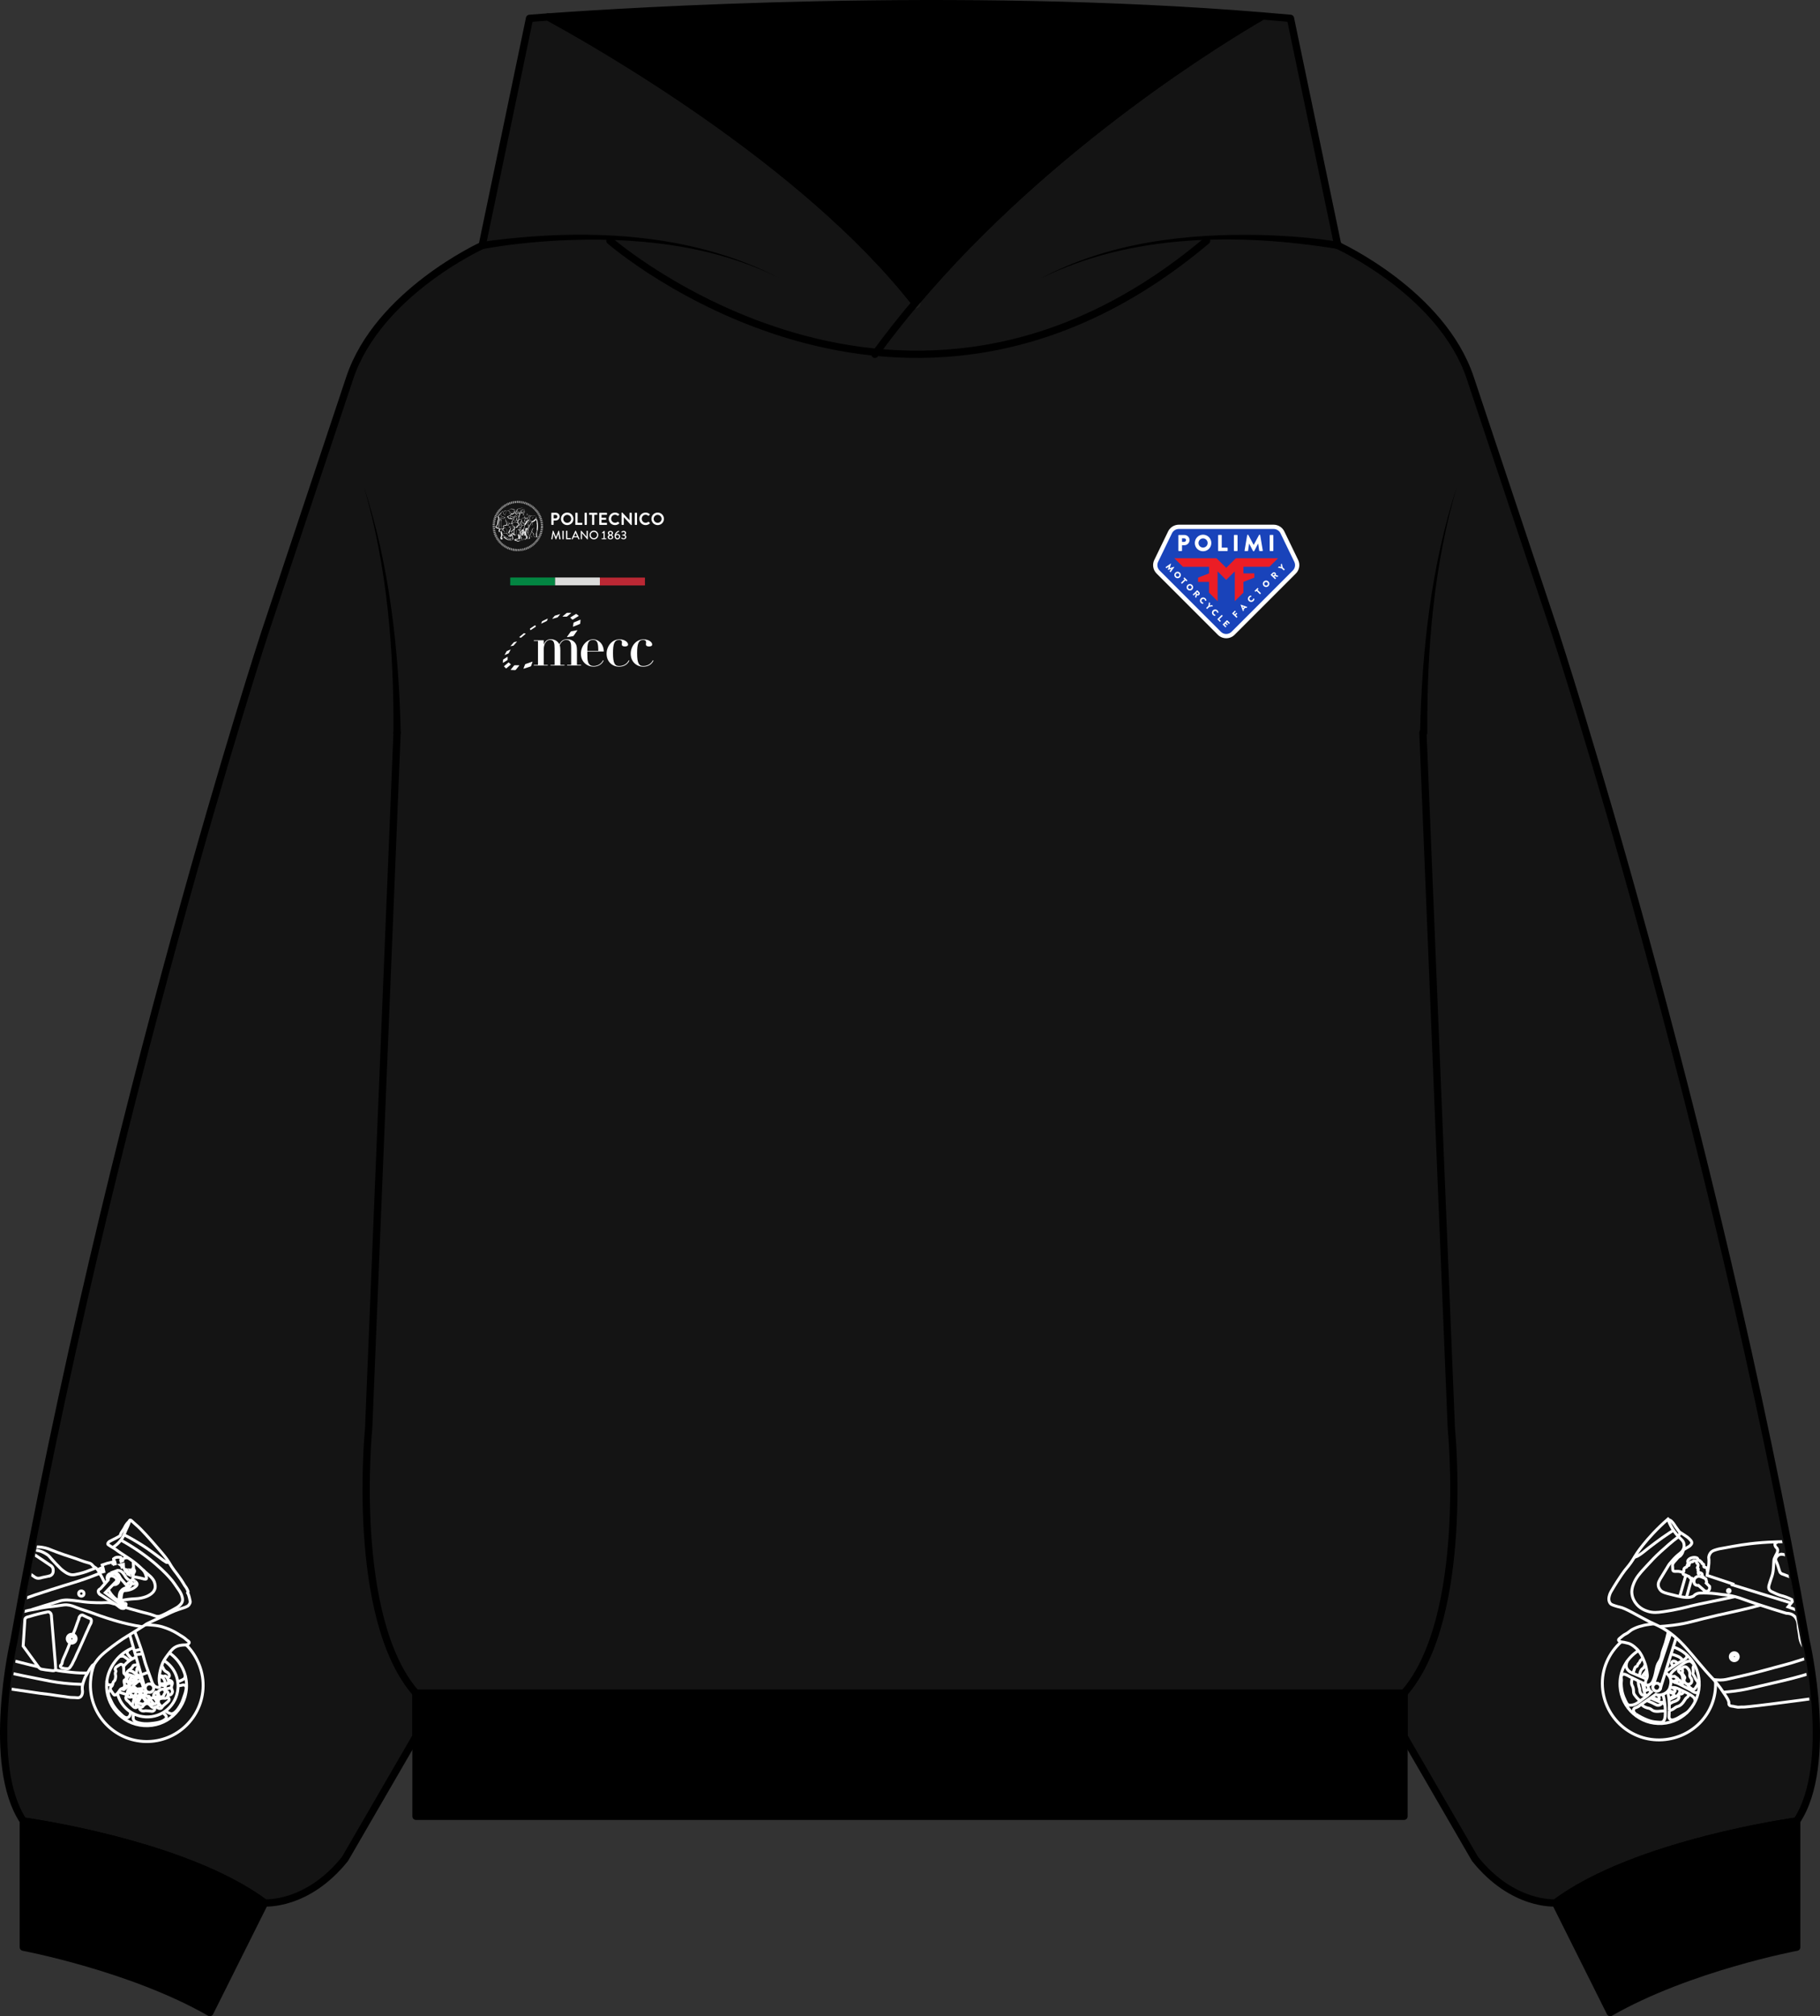 <?xml version="1.0" encoding="UTF-8"?>
<svg id="Layer_2" data-name="Layer 2" xmlns="http://www.w3.org/2000/svg" xmlns:xlink="http://www.w3.org/1999/xlink" viewBox="0 0 454.92 503.92">
  <rect x="0" y="0" width="454.92" height="503.92" fill="#333333" stroke="none"/>
  <defs>
    <style>
      .cls-1 {
        stroke: #fff;
        stroke-miterlimit: 10;
        stroke-width: .73px;
      }

      .cls-1, .cls-2, .cls-3, .cls-4 {
        fill: none;
      }

      .cls-5 {
        fill: #f1f1f0;
      }

      .cls-5, .cls-6, .cls-3, .cls-7, .cls-8, .cls-9, .cls-10, .cls-11, .cls-12 {
        stroke-width: 0px;
      }

      .cls-13 {
        opacity: .9;
      }

      .cls-2 {
        stroke: #1d1d1b;
        stroke-width: 2.37px;
      }

      .cls-2, .cls-14, .cls-4, .cls-15 {
        stroke-linecap: round;
        stroke-linejoin: round;
      }

      .cls-7 {
        fill: #1943ba;
      }

      .cls-14, .cls-4, .cls-15 {
        stroke: #000;
        stroke-width: 1.82px;
      }

      .cls-8 {
        fill: #eb1d25;
      }

      .cls-9, .cls-10 {
        fill: #fff;
      }

      .cls-10 {
        fill-rule: evenodd;
      }

      .cls-16 {
        clip-path: url(#clippath);
      }

      .cls-15 {
        fill: #141414;
      }

      .cls-11 {
        fill: #019147;
      }

      .cls-12 {
        fill: #cd2a37;
      }
    </style>
    <clipPath id="clippath">
      <path class="cls-3" d="m447.76,455.14s-39.96,5.45-59.95,20.46c0,0-10.58.83-19.98-11l-17.63-30.63v-10.76H104.73v10.76l-17.63,30.63c-9.4,11.83-19.98,11-19.98,11-19.99-15.01-59.95-20.46-59.95-20.46-9.4-14.19-2.36-44.94-2.36-44.94,23.51-132.44,62.3-251.88,62.3-251.88l21.15-63.86c7.06-21.28,32.91-33.11,32.91-33.11l11.76-56.76s1.61-.13,4.61-.35c12.04,6.59,63.69,36.11,91.21,71.49C262.3,35.68,306.38,9.04,315.09,3.99c2.31.19,4.6.39,6.9.6l11.76,56.76s25.85,11.83,32.91,33.11l21.15,63.86s38.79,119.44,62.3,251.88c0,0,7.05,30.75-2.36,44.94Z"/>
    </clipPath>
  </defs>
  <g id="Layer_4" data-name="Layer 4">
    <g>
      <path class="cls-15" d="m449.09,455.14s-40.2,5.45-60.31,20.46c0,0-10.64.83-20.1-11l-17.74-30.63v-10.76H103.98v10.76l-17.74,30.63c-9.46,11.83-20.1,11-20.1,11-20.11-15.01-60.31-20.46-60.31-20.46-9.46-14.19-2.37-44.94-2.37-44.94,23.65-132.44,62.68-251.88,62.68-251.88l21.28-63.86c7.1-21.28,33.11-33.11,33.11-33.11l11.83-56.76s1.62-.13,4.64-.35c12.11,6.59,64.08,36.11,91.76,71.49C262.51,35.68,306.86,9.04,315.62,3.99c2.32.19,4.63.39,6.94.6l11.83,56.76s26.01,11.83,33.11,33.11l21.28,63.86s39.03,119.44,62.68,251.88c0,0,7.09,30.75-2.37,44.94Z"/>
      <rect class="cls-14" x="103.98" y="423.21" width="246.96" height="30.75"/>
      <path class="cls-14" d="m66.14,475.6c-20.1-15.01-60.31-20.46-60.31-20.46v31.53s27.01,5.08,46.62,16.34l13.69-27.41Z"/>
      <path class="cls-14" d="m388.79,475.6c20.1-15.01,60.31-20.46,60.31-20.46v31.53s-27.01,5.08-46.62,16.34l-13.69-27.41Z"/>
      <path class="cls-2" d="m228.88,75.88l-.12-.15"/>
      <path class="cls-4" d="m228.76,75.73c-3.49,4.13-6.86,8.41-10.07,12.82"/>
      <path class="cls-4" d="m152.46,60.17s73.32,63.86,149.13,0"/>
      <path class="cls-6" d="m120.37,60.46c24.86-3.46,52.06-2.7,74.67,9.17-17.09-8.62-36.67-10.45-55.54-9.51-6.3.35-12.63,1-18.8,2.12-1.19.24-1.57-1.57-.34-1.79h0Z"/>
      <path class="cls-6" d="m334.41,62.24c-24.58-4.01-51.59-3.88-74.33,7.38,16.95-9.06,36.61-11.37,55.59-10.87,6.38.2,12.72.69,19.08,1.7,1.2.21.89,2.03-.34,1.79h0Z"/>
      <path class="cls-6" d="m90.97,121.66c6.41,19.79,8.73,40.72,9.19,61.45.02,1.22-1.83,1.25-1.82,0,.14-20.65-1.56-41.55-7.37-61.45h0Z"/>
      <path class="cls-6" d="m364.14,121.66c-5.81,19.9-7.51,40.82-7.37,61.48-.02,1.18-1.8,1.2-1.82,0,.46-20.74,2.77-41.68,9.19-61.47h0Z"/>
      <path class="cls-4" d="m103.98,423.21c-16.56-18.92-11.83-66.22-11.83-66.22l7.1-173.88"/>
      <path class="cls-4" d="m355.67,183.11l7.1,173.88s4.73,47.3-11.83,66.22"/>
      <path class="cls-14" d="m315.62,3.99c-8.76,5.05-53.11,31.69-86.86,71.74C201.08,40.35,149.11,10.83,137,4.24c20.08-1.45,101.95-6.56,178.62-.25Z"/>
      <g class="cls-13">
        <path class="cls-12" d="m149.88,144.36c3.59,0,7.18,0,10.77,0,.4,0,.57,0,.57.05-.02.62-.02,1.25,0,1.87,0,.04-.17.05-.57.05-3.59,0-7.18,0-10.77,0,.02-.02.06-.03.06-.05,0-.62,0-1.24,0-1.85,0-.02-.04-.03-.06-.05Z"/>
        <path class="cls-11" d="m138.71,146.31c-3.54,0-7.08,0-10.62,0-.4,0-.57,0-.57-.05.02-.62.02-1.25,0-1.87,0-.04.17-.05.57-.05,3.54,0,7.08,0,10.62,0,.01.02.04.03.04.05,0,.62,0,1.24,0,1.87,0,.02-.03.03-.04.05Z"/>
        <path class="cls-5" d="m138.71,146.31s.04-.03.04-.05c0-.62,0-1.24,0-1.87,0-.02-.03-.03-.04-.05,3.72,0,7.45,0,11.17,0,.02.02.06.03.06.05,0,.62,0,1.24,0,1.85,0,.02-.04.03-.06.05h-11.17Z"/>
      </g>
      <g>
        <g>
          <path class="cls-7" d="m289.47,142.97l15.31,15.31c.95.95,2.49.95,3.44,0l15.31-15.31c.73-.73.92-1.85.47-2.78l-3.46-7.14c-.41-.84-1.26-1.37-2.19-1.37h-23.7c-.93,0-1.78.53-2.19,1.37l-3.46,7.14c-.45.93-.26,2.05.47,2.78Z"/>
          <path class="cls-9" d="m306.5,159.52c-.79,0-1.54-.31-2.1-.87l-15.31-15.31c-.89-.89-1.12-2.25-.57-3.39l3.46-7.14c.49-1.02,1.54-1.67,2.67-1.67h23.7c1.13,0,2.18.66,2.67,1.67l3.46,7.14c.55,1.13.32,2.5-.57,3.39l-15.31,15.31c-.56.56-1.3.87-2.1.87Zm-11.85-27.31c-.72,0-1.39.42-1.71,1.07l-3.46,7.14c-.35.73-.2,1.6.37,2.17l15.31,15.31c.74.74,1.94.74,2.68,0l15.31-15.31c.57-.57.72-1.44.37-2.17l-3.46-7.14c-.31-.65-.99-1.07-1.71-1.07h-23.7Z"/>
        </g>
        <path class="cls-8" d="m293.54,139.53l2.15,2.14h6.51v1.64l-2.73,1.06v1.07h2.73v2.68l2.15,2.14v-7.45l2.14,2.13,2.15-2.12v7.44l2.16-2.14v-2.69l2.73-1.06v-1.07h-2.73v-1.65h6.51l2.15-2.13h-10.54l-2.42,2.4-2.43-2.4h-10.53Z"/>
        <path class="cls-9" d="m294.55,137.62c0,.06.05.11.11.11h.68c.06,0,.11-.05.11-.11v-1.35h.6c.7,0,1.28-.58,1.28-1.29s-.58-1.27-1.29-1.27h-1.39c-.06,0-.11.05-.11.11v3.81Zm.9-2.19v-.88h.55c.25,0,.45.18.45.43,0,.26-.21.45-.45.45h-.55Zm3.2.29c0,1.15.91,2.06,2.06,2.06s2.07-.91,2.07-2.06-.92-2.08-2.07-2.08-2.06.93-2.06,2.08Zm.92,0c0-.63.52-1.16,1.14-1.16s1.15.52,1.15,1.16-.52,1.14-1.15,1.14-1.14-.52-1.14-1.14Zm4.91,1.9c0,.06.05.11.11.11h2.16c.06,0,.11-.05.11-.11v-.63c0-.06-.05-.11-.11-.11h-1.37v-3.07c0-.06-.05-.11-.11-.11h-.68c-.06,0-.11.05-.11.11v3.81Zm3.94,0c0,.06.05.11.11.11h.69c.06,0,.11-.05.11-.11v-3.81c0-.06-.05-.11-.11-.11h-.69c-.06,0-.11.05-.11.11v3.81Zm2.65-.02c-.01.07.04.13.11.13h.68c.06,0,.1-.05.11-.09l.25-1.78h.01l.97,1.86s.06.06.1.06h.1s.08-.03.1-.06l.97-1.86h.01l.26,1.78s.06.09.11.09h.68c.07,0,.12-.05.11-.13l-.65-3.86c0-.05-.06-.09-.1-.09h-.09s-.08.02-.1.06l-1.33,2.48h-.01l-1.33-2.48s-.07-.06-.1-.06h-.09s-.1.04-.1.09l-.65,3.86Zm6.3.02c0,.06.05.11.11.11h.69c.06,0,.11-.05.11-.11v-3.81c0-.06-.05-.11-.11-.11h-.69c-.06,0-.11.05-.11.11v3.81Z"/>
        <path class="cls-9" d="m291.35,141.76s-.02.05,0,.06l.19.19s.04.02.06,0l.56-.42h0s-.25.78-.25.78c0,.01,0,.03,0,.04l.03.03s.03.01.04,0l.79-.24h0s-.42.56-.42.56c-.01.01,0,.04,0,.06l.19.19s.05.02.07,0l.9-1.24s0-.04,0-.05l-.03-.03s-.03-.02-.04-.01l-1.06.31h0s.32-1.05.32-1.05c0-.01,0-.03-.01-.04l-.03-.03s-.04-.02-.05,0l-1.26.88Zm2.42,1.38c-.32.32-.32.82,0,1.14.32.32.83.32,1.15,0,.32-.32.32-.82,0-1.14-.32-.32-.83-.32-1.15,0Zm.25.25c.18-.17.46-.17.64,0,.17.17.17.46,0,.63-.17.17-.46.17-.64,0-.17-.17-.17-.46,0-.63Zm1.2,2.25s-.02.04,0,.06l.19.19s.04.02.06,0l.85-.84.23.23s.04.02.06,0l.17-.17s.02-.04,0-.06l-.71-.71s-.04-.02-.06,0l-.17.17s-.02.04,0,.06l.23.23-.86.84Zm1.62.57c-.32.32-.32.82,0,1.14s.83.32,1.15,0c.32-.32.32-.82,0-1.14-.32-.32-.83-.32-1.15,0Zm.25.25c.18-.17.46-.17.64,0,.17.17.17.46,0,.63-.17.17-.46.17-.64,0-.17-.17-.17-.46,0-.63Zm1.06,2.11s-.02.04,0,.06l.19.19s.04.02.06,0l.41-.4.11.11-.21.63s0,.03.01.04l.21.21s.06.01.07-.02l.19-.62c.19.08.41.06.56-.08.19-.19.19-.5,0-.69l-.47-.47s-.04-.02-.06,0l-1.06,1.04Zm.86-.35l.25-.25.24.24c.07.07.07.17,0,.24-.07.07-.18.07-.25,0l-.24-.24Zm1.16,1.33c-.32.32-.32.82,0,1.14.14.14.33.23.54.23.02,0,.04-.02.04-.04v-.25s-.01-.04-.03-.04c-.11,0-.21-.06-.29-.14-.18-.18-.17-.46.01-.63.18-.18.46-.19.64-.01.08.08.13.18.13.3,0,.02.02.04.04.04h.25s.04-.02.04-.05c0-.21-.08-.37-.24-.53-.32-.32-.83-.32-1.15,0Zm1.34,2.39s-.02.04,0,.06l.19.19s.04.02.06,0l.51-.5.89-.17s.05-.05.02-.07l-.21-.21s-.03-.01-.04-.01l-.55.1.11-.54s0-.03-.01-.04l-.21-.21s-.06-.01-.07.02l-.18.88-.51.5Zm1.67.62c-.32.32-.32.82,0,1.14.14.14.33.23.54.23.02,0,.04-.02.04-.04v-.25s-.01-.04-.03-.04c-.11,0-.21-.06-.29-.14-.18-.18-.17-.46.01-.63.18-.18.46-.19.64-.01.08.08.13.18.13.29,0,.02.02.04.04.04h.25s.04-.02.04-.05c0-.21-.08-.37-.24-.53-.32-.32-.83-.32-1.15,0Zm1.13,2.18s-.02.04,0,.06l.6.6s.04.02.06,0l.17-.17s.02-.04,0-.06l-.38-.38.85-.84s.02-.04,0-.06l-.19-.19s-.04-.02-.06,0l-1.06,1.04Zm1.32,1.32s-.02.04,0,.06l.66.66s.04.02.06,0l.17-.17s.02-.04,0-.06l-.44-.44.22-.21.36.36s.04.02.06,0l.17-.17s.02-.04,0-.06l-.36-.36.2-.2.44.44s.04.02.06,0l.17-.17s.02-.04,0-.06l-.66-.66s-.04-.02-.06,0l-1.06,1.04Z"/>
        <path class="cls-9" d="m309.04,154.39s.04.02.06,0l.19-.19s.02-.04,0-.06l-.39-.38.36-.36s.02-.04,0-.06l-.17-.17s-.04-.02-.06,0l-.36.36-.23-.23.44-.44s.02-.04,0-.06l-.17-.17s-.04-.02-.06,0l-.66.66s-.02.04,0,.06l1.06,1.04Zm1.69-1.63l.17-.17s.03-.07.02-.09l-.07-.18.43-.43.18.07s.07.01.1-.02l.18-.18s.02-.06-.01-.07l-1.57-.56s-.03,0-.04,0l-.02.02s-.01.03,0,.04l.58,1.56s.04.04.07.01Zm0-.76l-.15-.38h0s.38.14.38.14l-.24.24Zm1.44-1.79c.32.32.83.31,1.15,0,.14-.14.23-.33.23-.54,0-.02-.02-.04-.04-.04h-.26s-.04.01-.04.03c0,.11-.06.21-.14.29-.18.18-.46.17-.64,0-.18-.18-.2-.46-.02-.64.08-.08.18-.13.3-.13.02,0,.04-.02.04-.04v-.25s-.03-.04-.05-.04c-.21.01-.37.08-.53.24-.32.32-.32.83,0,1.14Zm2.75-1.7s.04.02.06,0l.19-.19s.02-.04,0-.06l-.85-.84.23-.23s.02-.04,0-.06l-.17-.17s-.04-.02-.06,0l-.71.71s-.02.04,0,.06l.17.17s.04.02.06,0l.23-.23.85.84Zm.98-2.03c.32.32.83.31,1.14,0,.32-.32.32-.82,0-1.14-.32-.32-.83-.31-1.15,0s-.31.82,0,1.14Zm.25-.25c-.18-.17-.18-.46,0-.63s.46-.17.64,0c.17.17.18.46,0,.63s-.46.17-.63,0Zm2.53-1.49s.04.02.06,0l.19-.19s.02-.04,0-.06l-.41-.4.11-.11.64.21s.03,0,.04-.01l.21-.21s.01-.06-.02-.07l-.62-.18c.08-.19.06-.41-.09-.55-.19-.19-.5-.18-.69,0l-.48.47s-.02.04,0,.06l1.06,1.04Zm-.36-.85l-.25-.25.24-.24c.07-.07.18-.07.24,0,.07.07.07.18,0,.25l-.24.24Zm2.55-1.34s.04.02.06,0l.19-.19s.02-.04,0-.06l-.51-.5-.18-.88s-.05-.05-.07-.02l-.21.21s-.01.03-.01.04l.11.54-.55-.1s-.03,0-.04.01l-.21.21s-.01.06.02.07l.89.18.51.5Z"/>
      </g>
      <g>
        <g>
          <path class="cls-9" d="m155.25,134.52c.07.08.25.27.62.27.42,0,.69-.25.69-.58,0-.26-.22-.44-.37-.5h0c.14-.07.31-.25.31-.48,0-.34-.28-.55-.63-.55-.33,0-.56.26-.56.26-.02.02-.02.06,0,.08l.11.1s.06.02.08,0c.06-.07.17-.17.35-.17s.35.13.35.33c0,.18-.14.32-.43.32h-.17s-.06.02-.06.07v.13s.02.06.06.06h.17c.33,0,.48.17.48.36,0,.2-.18.33-.38.33-.23,0-.39-.16-.41-.19-.02-.03-.05-.03-.08,0l-.12.11s-.02.05,0,.07m-.91,0c-.33,0-.44-.35-.42-.6.02-.05.17-.23.41-.23.23,0,.41.19.41.41,0,.23-.18.42-.4.42m-.72-.58c0,.47.23.85.72.85.37,0,.68-.31.68-.69,0-.42-.31-.66-.64-.66-.2,0-.38.1-.4.11.1-.37.58-.62.72-.67.06-.02.07-.05.05-.09l-.05-.12s-.04-.05-.08-.04c-.28.11-1.01.46-1.01,1.31m-1.4.28c0-.16.14-.33.38-.36.25.04.38.2.38.36,0,.2-.17.33-.39.33-.2,0-.38-.13-.38-.33m.38-.66c-.24-.04-.34-.16-.34-.32,0-.19.15-.32.33-.32.2,0,.35.13.35.32,0,.16-.1.29-.34.32m-.7.65c0,.33.27.58.69.58s.71-.25.71-.58c0-.26-.23-.44-.37-.51h0c.13-.07.31-.24.31-.48,0-.34-.28-.55-.65-.55s-.65.22-.65.55c0,.24.18.41.31.47h0c-.11.05-.36.25-.36.51m-1.45.55h1.05s.06-.02.06-.05v-.13s-.02-.06-.06-.06h-.34v-1.76s-.02-.06-.05-.06h-.15l-.45.41s-.02.04,0,.06l.04.11s.04.03.07.02l.26-.13v1.36h-.42s-.06.02-.06.06v.13s.02.05.05.05m-2.77-1.06c0-.43.36-.79.79-.79s.79.36.79.79-.36.79-.79.79-.79-.35-.79-.79m-.3,0c0,.61.48,1.09,1.09,1.09s1.09-.48,1.09-1.09-.49-1.1-1.09-1.1-1.09.49-1.09,1.1m-2.2,1s.03.06.06.06h.19s.06-.02.06-.06v-1.48h0l1.32,1.57h.08s.06-.02.06-.05v-2.04s-.03-.06-.06-.06h-.19s-.06.02-.06.06v1.44h0l-1.32-1.52h-.07s-.06.02-.06.05v2.04Zm-1.68-.66l.37-.83h.02l.37.83h-.76Zm-.56.72h.19s.06-.02.07-.05c.06-.14.12-.28.19-.42h.99l.19.42s.03.05.07.05h.19s.07-.04.05-.08l-.93-2.04s-.03-.03-.05-.03h-.03s-.04.01-.05.03l-.93,2.04s0,.08.05.08m-1.43-.06s.02.06.06.06h1.08s.06-.02.06-.06v-.17s-.02-.06-.06-.06h-.82v-1.79s-.03-.06-.06-.06h-.2s-.06.02-.06.06v2.01h0Zm-.91,0s.03.06.06.06h.2s.06-.02.06-.06v-2.01s-.03-.06-.06-.06h-.2s-.06.02-.06.06v2.01Zm-2.78,0s.02.07.06.07h.19s.05-.02.05-.04l.22-1.36h.01l.55,1.4s.03.03.05.03h.05s.05-.02.05-.03l.55-1.4h0l.22,1.36s.03.04.06.04h.19s.07-.02.06-.07l-.37-2.04s-.03-.05-.05-.05h-.05s-.05.01-.05.03l-.62,1.55h-.01l-.63-1.55s-.03-.03-.05-.03h-.05s-.05.02-.06.05l-.37,2.04Z"/>
          <path class="cls-9" d="m163.39,129.68c0-.55.45-1,.99-1s1,.45,1,1-.45.99-1,.99-.99-.45-.99-.99m-.56,0c0,.86.69,1.56,1.56,1.56s1.56-.69,1.56-1.56-.69-1.57-1.56-1.57-1.56.7-1.56,1.57m-3.02,0c0,.86.7,1.56,1.56,1.56.39,0,.76-.14,1.05-.42.03-.03.04-.09,0-.12l-.27-.28s-.07-.03-.11,0c-.18.14-.41.24-.67.24-.55,0-.97-.46-.97-1s.41-1.01.97-1.01c.24,0,.48.1.67.26.03.03.08.03.11,0l.26-.27s.03-.09,0-.12c-.29-.26-.61-.41-1.05-.41-.86,0-1.56.7-1.56,1.57m-1.14,1.43s.04.08.08.08h.41s.08-.04.08-.08v-2.87s-.04-.08-.08-.08h-.41s-.08.04-.08.08v2.87Zm-3.3,0s.04.08.08.08h.4s.08-.04.08-.08v-1.87h0l1.81,1.99h.1s.08-.03.08-.08v-2.92s-.04-.08-.08-.08h-.4s-.08.04-.08.08v1.79h0l-1.8-1.92h-.11s-.08.03-.08.08v2.92h0Zm-3.2-1.43c0,.86.7,1.56,1.57,1.56.38,0,.76-.14,1.05-.42.03-.03.04-.09,0-.12l-.27-.28s-.07-.03-.11,0c-.18.14-.41.24-.67.24-.55,0-.97-.46-.97-1s.41-1.01.97-1.01c.24,0,.48.1.67.26.03.03.08.03.11,0l.26-.27s.03-.09,0-.12c-.29-.26-.61-.41-1.05-.41-.86,0-1.56.7-1.56,1.57m-2.37,1.43s.03.08.08.08h1.77s.08-.04.08-.08v-.36s-.03-.08-.08-.08h-1.28v-.76h1.07s.08-.03.08-.08v-.36s-.04-.08-.08-.08h-1.07v-.71h1.28s.08-.04.08-.08v-.35s-.03-.08-.08-.08h-1.77s-.08.04-.08.08v2.87h0Zm-1.81,0s.04.08.08.08h.4s.08-.04.08-.08v-2.43h.67s.08-.04.08-.08v-.35s-.03-.08-.08-.08h-1.89s-.08.04-.08.08v.35s.04.08.08.08h.67v2.43h0Zm-1.86,0s.04.08.08.08h.41s.08-.04.08-.08v-2.87s-.04-.08-.08-.08h-.41s-.08.04-.08.08v2.87Zm-2.32,0s.03.08.08.08h1.59s.08-.04.08-.08v-.36s-.04-.08-.08-.08h-1.1v-2.43s-.04-.08-.08-.08h-.4s-.08.04-.08.08v2.87h0Zm-3.01-1.43c0-.55.45-1,.99-1s1,.45,1,1-.45.99-1,.99-.99-.45-.99-.99m-.57,0c0,.86.69,1.56,1.56,1.56s1.56-.69,1.56-1.56-.69-1.57-1.56-1.57-1.56.7-1.56,1.57m-1.84-.12v-.87h.5c.24,0,.45.18.45.42,0,.26-.2.45-.45.45h-.5Zm-.56,1.55s.03.08.08.08h.4s.08-.04.08-.08v-1.02h.54c.53,0,.96-.44.96-.98s-.43-.96-.97-.96h-1.02s-.08.04-.08.08v2.87h0Z"/>
        </g>
        <g>
          <path class="cls-9" d="m129.4,137.21h.1s0,.55,0,.55h-.1v-.55Zm-.29.55l.02-.56h.1s-.02.56-.02.56h-.11Zm.56-.56h.1s.03.55.03.55h-.1s-.03-.55-.03-.55Zm-.85.54l.04-.56h.11s-.05.57-.05.57h-.1Zm1.12-.56h.1s.05.55.05.55h-.1s-.05-.55-.05-.55Zm-1.41.53l.07-.55h.1s-.07.57-.07.57h-.11Zm1.68-.55l.1-.02.08.55h-.1s-.09-.54-.09-.54Zm-1.96.51l.1-.55.11.02-.1.55-.1-.02Zm2.23-.55l.1-.02.11.55-.1.02-.11-.55Zm-2.51.49l.12-.55.1.02-.12.55-.1-.02Zm2.78-.55l.1-.02.14.54-.1.02-.14-.54Zm-3.06.48l.14-.54.1.02-.15.54-.1-.02Zm3.33-.55l.1-.03.16.54-.1.03-.16-.54Zm-3.61.45l.17-.53.1.03-.17.53-.1-.04Zm3.86-.54l.1-.03.18.53-.1.03-.18-.53Zm-4.14.44l.2-.52.1.04-.2.52-.1-.04Zm4.39-.53l.1-.04.21.52-.1.04-.21-.52Zm-4.66.42l.22-.51.1.04-.22.51-.1-.04Zm4.91-.52l.1-.05.23.5-.1.05-.23-.5Zm-5.17.39l.24-.5.1.05-.24.5-.1-.05Zm5.41-.5l.1-.05.26.5-.09.05-.26-.5Zm-5.68.37l.27-.49.09.05-.27.49-.09-.05Zm5.91-.5l.09-.05.28.48-.09.05-.28-.48Zm-6.16.35l.29-.48.09.05-.29.48-.09-.06Zm6.39-.48l.09-.06.31.47-.09.06-.31-.47Zm-6.64.32l.31-.46.09.06-.31.46-.09-.06Zm6.87-.48l.09-.06.32.46-.09.06-.32-.46Zm-7.1.3l.34-.45.08.06-.34.45-.09-.06Zm7.32-.46l.08-.07.34.44-.08.07-.34-.44Zm-7.55.28l.35-.43.08.07-.35.43-.08-.07Zm7.76-.45l.08-.07.36.42-.08.07-.36-.42Zm-7.98.25l.37-.41.08.07-.37.41-.08-.07Zm8.18-.43l.08-.07.38.41-.08.07-.38-.41Zm-8.39.22l.39-.4.07.07-.39.4-.07-.07Zm8.59-.41l.07-.07.4.39-.07.07-.4-.39Zm-8.79.19l.41-.38.07.08-.41.38-.07-.08Zm8.97-.39l.07-.08.42.37-.07.08-.42-.37Zm-9.16.17l.43-.36.07.08-.43.36-.07-.08Zm9.34-.37l.07-.08.44.35-.07.08-.44-.35Zm-9.52.14l.45-.34.06.08-.45.34-.06-.09Zm9.68-.35l.06-.09.45.32-.06.09-.45-.32Zm-9.85.11l.46-.31.06.09-.46.31-.06-.09Zm10.01-.33l.06-.09.47.31-.06.09-.47-.31Zm-10.17.09l.48-.29.05.09-.48.29-.05-.09Zm10.32-.31l.05-.09.48.29-.05.09-.48-.29Zm-10.46.06l.49-.28.05.09-.48.28-.05-.09Zm10.59-.29l.05-.1.49.26-.05.09-.49-.26Zm-10.73.03l.5-.25.05.09-.5.25-.05-.09Zm10.85-.27l.05-.1.5.24-.05.1-.5-.24Zm-10.97,0l.51-.23.05.1-.51.23-.04-.09Zm11.09-.24l.04-.1.52.21-.04.1-.52-.21Zm-11.19-.03l.52-.2.04.1-.52.2-.04-.1Zm11.29-.22l.04-.1.53.19-.03.1-.53-.19Zm-11.39-.06l.53-.17.03.1-.53.18-.03-.1Zm11.48-.19l.03-.1.53.17-.03.1-.53-.17Zm-11.57-.09l.54-.15.03.1-.54.15-.03-.1Zm11.64-.17l.02-.1.54.14-.03.1-.54-.14Zm-11.71-.12l.54-.12.02.1-.55.12-.02-.1Zm11.77-.14l.02-.1.55.11-.02.1-.55-.11Zm-11.83-.14l.55-.1.02.1-.55.1-.02-.1Zm11.89-.12l.02-.1.55.09-.02.1-.55-.09Zm-11.93-.17l.55-.08.02.1-.55.07-.02-.1Zm11.97-.1v-.11s.57.07.57.07v.1s-.57-.06-.57-.06Zm-12-.2l.56-.05v.1s-.55.05-.55.05v-.11Zm12.03-.07v-.1s.57.04.57.04v.1s-.57-.04-.57-.04Zm-12.05-.22l.56-.02v.1s-.55.02-.55.02v-.1Zm12.06.01v-.1s.56.02.56.02v.11s-.56-.02-.56-.02Zm-12.06-.2v-.1h.56v.1h-.56Zm12.06-.17h.56s0,.1,0,.1h-.56s0-.1,0-.1Zm-12.06-.12v-.11s.56.03.56.03v.1s-.56-.02-.56-.02Zm12.05-.14l.56-.04v.1s-.55.04-.55.04v-.1Zm-12.03-.15v-.1s.57.05.57.05v.1s-.57-.05-.57-.05Zm12-.12l.55-.06v.1s-.55.06-.55.06v-.1Zm-11.97-.18v-.1s.57.08.57.08v.1s-.57-.08-.57-.08Zm11.93-.09l.55-.08v.1s-.54.08-.54.08v-.1Zm-11.88-.2l.02-.1.55.11-.02.1-.55-.11Zm11.83-.06l.55-.11.02.1-.55.11-.02-.1Zm-11.78-.22l.02-.1.54.13-.02.1-.54-.12Zm11.71-.04l.54-.14.02.1-.54.14-.02-.1Zm-11.64-.25l.03-.1.54.15-.03.1-.54-.15Zm11.57,0l.53-.16.03.1-.53.17-.03-.1Zm-11.48-.27l.03-.1.53.18-.03.1-.53-.18Zm11.39.02l.53-.18.03.1-.53.19-.03-.1Zm-11.29-.3l.04-.1.52.21-.04.1-.52-.2Zm11.19.05l.52-.21.04.1-.52.21-.04-.1Zm-11.08-.32l.04-.1.51.24-.05.1-.5-.24Zm10.97.08l.51-.24.05.1-.5.24-.05-.1Zm-10.85-.34l.05-.09.5.25-.05.09-.5-.25Zm10.73.1l.5-.26.05.09-.5.26-.05-.1Zm-10.59-.36l.05-.09.49.28-.05.09-.48-.28Zm10.46.12l.48-.28.05.09-.48.28-.06-.09Zm-10.31-.38l.05-.09.48.3-.06.09-.47-.3Zm10.17.16l.47-.31.06.09-.47.3-.06-.08Zm-10.01-.4l.06-.09.45.32-.06.09-.46-.32Zm9.85.18l.45-.33.06.09-.45.33-.06-.09Zm-9.68-.42l.07-.08.44.34-.07.08-.44-.34Zm9.52.21l.44-.35.07.08-.44.35-.07-.08Zm-9.34-.44l.07-.08.43.36-.07.08-.43-.36Zm9.16.23l.42-.36.07.08-.42.37-.07-.08Zm-8.97-.45l.07-.08.41.38-.07.08-.41-.38Zm8.79.26l.41-.38.07.07-.41.38-.07-.07Zm-8.58-.47l.07-.07.39.4-.07.07-.39-.4Zm8.39.28l.38-.41.07.07-.38.41-.07-.07Zm-8.18-.48l.08-.07.37.41-.08.07-.37-.41Zm7.98.3l.36-.42.08.07-.36.43-.08-.07Zm-7.76-.5l.08-.07.35.43-.08.07-.35-.43Zm7.55.32l.35-.43.08.07-.35.43-.08-.07Zm-7.32-.5l.09-.06.33.45-.08.06-.34-.45Zm7.1.35l.33-.45.08.06-.33.45-.08-.06Zm-6.86-.52l.09-.06.31.46-.09.06-.31-.46Zm6.64.37l.31-.47.09.06-.31.47-.09-.06Zm-6.39-.53l.09-.05.29.48-.09.05-.29-.48Zm6.16.39l.28-.48.09.05-.29.48-.09-.05Zm-5.91-.54l.09-.05.26.49-.09.05-.26-.49Zm5.68.41l.26-.5.09.05-.26.5-.09-.05Zm-5.41-.55l.1-.05.24.5-.1.05-.24-.5Zm5.17.43l.24-.5.1.05-.24.5-.1-.05Zm-4.91-.55l.1-.04.22.51-.1.04-.22-.51Zm4.66.45l.21-.52.1.04-.21.52-.1-.04Zm-4.39-.56l.1-.04.19.53-.1.04-.2-.53Zm4.14.46l.19-.53.1.03-.19.53-.1-.03Zm-3.86-.56l.1-.03.17.53-.1.03-.17-.53Zm3.6.48l.16-.54.1.03-.16.54-.1-.03Zm-3.32-.57l.1-.02.14.54-.1.02-.14-.54Zm3.06.5l.14-.54.1.02-.14.54-.1-.03Zm-2.78-.57l.1-.02.12.55-.1.02-.12-.54Zm2.51.51l.11-.55.1.02-.11.55-.1-.02Zm-2.23-.57l.1-.02.1.55-.1.02-.1-.55Zm1.96.53l.09-.55h.1s-.09.56-.09.56h-.1Zm-1.67-.57h.1s.07.54.07.54h-.1s-.07-.54-.07-.54Zm1.4.53l.06-.55h.1s-.06.57-.06.57l-.1-.02Zm-1.11-.56h.11s.04.55.04.55h-.1s-.05-.55-.05-.55Zm.84.54l.04-.56h.1s-.04.57-.04.57h-.1Zm-.55-.56h.1s.01.55.01.55h-.1v-.55Zm.28.55v-.56h.12v.56h-.12Z"/>
          <path class="cls-9" d="m131.06,130.58l-.25.05s-.02.02-.02.03c0,.02.02.02.03.02l.09-.02.02.02s.02,0,.02,0c0,0,.02,0,.02,0,.01-.01.01-.03,0-.04h0l.1-.02s.02-.02.02-.03c0-.01-.02-.02-.04-.02"/>
          <path class="cls-9" d="m134.2,134.23c-.1-.01-.22-.33-.22-.63,0-.08,0-.16.02-.23.07-.29.27-1,.27-1.84,0-.18,0-.37-.03-.56-.07-.56-.14-.97-.26-1.27h0c.06-.08.11-.18.11-.27,0-.18-.15-.47-.46-.47-.03,0-.06,0-.09,0l-.19.06c-.16-.12-.31-.13-.42-.13h-.06s-.05,0-.06,0c0,0-.07-.03-.15-.03-.02,0-.04,0-.07,0h0c-.09-.02-.18-.02-.26-.02s-.17,0-.26.02c-.01-.02-.07-.1-.19-.19v-.04c0-.1-.1-.26-.1-.26-.24-.41-.62-.56-.67-.58.01-.05.02-.14.02-.19v-.02h-.01.01s.02-.06.03-.11h0c0-.08-.08-.22-.12-.31-.05-.1-.17-.11-.2-.12-.11-.1-.26-.12-.34-.12h-.05s-.2.05-.25.08c-.02.02-.07.07-.12.12-.06-.03-.12-.05-.17-.05-.14,0-.24.07-.25.08,0,0-.1,0-.17.02-.07,0-.14.04-.29.22-.07.09-.1.17-.1.24,0,.07.02.12.03.13-.07.02-.12.07-.16.1-.05.05-.06.18-.06.23h-.02c-.12,0-.23.07-.23.08,0,0-.09.02-.11.08,0,0,0,.02,0,.02,0,.02.05.07.14.07h0c.06,0,.09-.02.1-.03t0,0s.19.19.2.19c0,0,.07.05.15.05.04,0,.08,0,.12-.04.07-.05.15-.04.19-.11.03,0,.1-.02.14-.05.02,0,.04-.02.06-.05h0s.08-.09.1-.08h0c.06.16.08.29.08.4,0,.22-.08.33-.08.33-.01.02-.06.13-.09.2-.02-.04-.05-.06-.06-.07,0-.03-.03-.06-.05-.07h0c0-.11-.11-.12-.1-.12-.02-.07-.11-.1-.11-.1-.04-.06-.14-.07-.14-.07h-.01s-.15.04-.18.05h-.04s-.05,0-.09.02h-.03c-.05,0-.15.02-.21.14,0,0-.07.05-.11.12,0,0-.11.33-.13.45-.02.13,0,.09-.02.12,0,.03-.17.17-.17.29,0,.02,0,.04.01.06-.1.07-.39.33-.39.88,0,.05,0,.11,0,.17-.12-.05-.26-.09-.29-.1-.02-.03-.05-.04-.07-.05-.02,0-.13-.05-.14-.07-.04-.04-.11-.06-.15-.06h0s-.11-.18-.14-.31c-.05-.14-.08-.31-.08-.5v-.02h-.02s.02,0,.02,0c0-.2-.13-.45-.17-.55,0,0,0-.01,0-.02l.18-.09s0,.04,0,.05c0,.03,0,.06.02.09,0,0,.1.27.4.29.03,0,.29.01.29.01h0c.06.03.14.07.22.07.05,0,.1-.01.14-.05,0,0,.08-.04.08-.15,0,0,0-.02,0-.04.02-.02.06-.05.06-.11,0-.02,0-.03-.02-.05l-.02-.04.1-.02s.08-.02.09-.09c0,0,0,0,0-.02l-.02-.02s-.13-.02-.16-.02c-.01,0-.17-.02-.17-.02h-.06s-.07,0-.07,0h0c-.02-.07-.15-.17-.19-.2.02,0,.04-.02.05-.04,0-.04,0-.11,0-.14v-.02s0,0,0-.01c.05-.08.06-.17.06-.22l.13.07s.1.06.17.06h0c.06,0,.08-.06.07-.07l.02-.02s.04-.03.05-.05c.02,0,.05,0,.07-.02.01,0,.02-.02.03-.03.01,0,.02.02.05.02.03,0,.06-.03.07-.07.02-.1.11-.3.12-.35,0-.02.02-.04.02-.05.02,0,.04.01.07.01h.02c.1,0,.12-.08.12-.1,0,0,.02-.07.02-.14,0-.07-.02-.16-.12-.2-.02-.04-.1-.18-.25-.18h-.03s-.2-.13-.38-.13c-.02,0-.05,0-.07,0,0,0-.1-.02-.2-.02-.12,0-.26.02-.29.14-.07.01-.27.05-.3.16-.01,0-.03,0-.04.01-.03.02-.1.07-.1.14-.11-.05-.22-.06-.27-.06h-.03s-.15-.02-.32-.02c-.09,0-.18,0-.25.02-.19.05-.44.09-.55.15-.11.07-.2.26-.27.29-.08.05-.22.1-.26.26,0,.02,0,.04-.01.07-.03,0-.25.08-.45.45,0,0-.14.17-.18.2-.03.02-.03.06-.03.1,0,.07.02.16.06.2.01,0,.04.05.08.08-.02.02-.04.07-.04.12,0,.06.02.14.08.24-.06.05-.2.19-.25.6,0,0-.02.51-.09.7-.12.25-.39.53-.39.53,0,0-.04.04-.04.1,0,.03.01.07.05.11l.2.14s0,0,.02,0c0,0,0,.02,0,.02.03.05.09.05.17.08.07.02.13.03.16.04.01.01.03.02.05.02.12,0,.17,0,.22.05.02.02.05.05.08.07,0,0,.04.01.09.02-.08.05-.17.12-.18.22,0,.05-.02.14-.02.22,0,.13.05.27.25.27h.02s.11-.06.17-.12c0,.05.03.18.09.26,0,0,0,0,0,0,0,.02-.01.07-.01.14,0,.11.02.27.14.4-.02.02-.05.06-.05.12,0,.06,0,.17-.05.27-.05.1-.14.33-.14.41,0,0,0,0,0,.02,0,.03.04.1.07.17.02.03.04.07.05.09,0,.01.01.02.02.03,0,0,0,0,0,0,.02.04.04.05.06.07.02,0,.06.01.08.01h0s0-.01,0-.01h0s0,.01,0,.01h0s.03,0,.05,0c0,0,.01,0,.02,0,.02,0,.06,0,.08-.06v-.03h0s.07-.06.07-.11c0-.01,0-.03-.03-.04-.02,0-.06-.02-.08-.03-.03-.01-.05-.01-.05-.02-.01-.02-.02-.03-.02-.04h0s.04-.05.06-.07c.01-.01.26-.18.3-.18h0s.14.03.16.06c.05.04.39.33.48.37.07.03.38.22.54.24.15.02.42.07.53.1.06.02.15.03.24.03s.19-.02.26-.09c.1-.12.16-.13.17-.23,0-.04.02-.13.02-.22,0-.07,0-.14-.04-.2-.07-.11-.13-.19-.13-.19,0,0,0,0,0,0h0s0-.05,0-.07c0-.12-.07-.2-.07-.22,0-.02-.04-.11-.07-.23-.02-.07-.05-.14-.07-.21.02-.02.09-.07.16-.15.02.02.48.51.67.55,0,0,0,0,.02,0,0,0,.2,0,.39-.07.15-.05.25-.14.35-.14.03,0,.06,0,.1.02,0,0,0,0,0,.01,0,.02.02.04.05.06l.02.38h0s0,.1.06.12l-.05.38-.93.22s-.01,0-.02,0c0,0,0,0,0,0,0,0,0,.01,0,.02v.23l.02.03.92.31h.02l1.68-.49s.02-.02.02-.03v-.24s0-.02-.02-.03l-.96-.2-.15.03-.11-.7h0c.04-.06.09-.14.09-.26,0-.03,0-.07-.01-.1-.03-.14-.05-.21-.05-.26,0-.04,0-.07.02-.1,0-.03.32-.41.53-.79,0,.13,0,.35,0,.45v.05s0,.05,0,.09c0,.07,0,.17-.04.2-.05.08-.11.2-.11.27,0,0,0,0,0,.02,0,.02,0,.05,0,.08,0,.04,0,.07,0,.08,0,.03-.07.2-.07.2,0,0,0,.02,0,.03,0,.05.02.15.14.17.06,0,.13.01.19.01.09,0,.17,0,.22-.03.07-.04.12-.1.13-.16,0,0,0-.02,0-.03-.03-.06-.08-.09-.11-.13-.03-.03-.06-.1-.06-.14h0s.02-.08.02-.12h0s0-.04,0-.07c0-.05,0-.12.02-.13.03-.05.26-.39.26-.39,0,0,.12-.17.15-.65h0c.12-.01.22-.02.26-.02v.02s-.12.24-.12.24c0,0-.19.36-.22.45-.02.05-.1.21-.1.43,0,.11.02.24.07.37l.06.23c.1.34.16.39.29.41h0s-.02.09-.03.1c-.01.03-.04.08-.05.14,0,.02-.01.05-.01.08,0,0,0,.02,0,.02,0,.08,0,.17.1.19.01,0,.02,0,.04,0,.05,0,.1,0,.12-.01.02,0,.09.03.14.03.02,0,.05,0,.07,0s.05,0,.08-.02c.03-.02.1-.04.13-.07.03-.02.12-.09.12-.17h0c0-.09-.14-.26-.14-.27,0,0,0,0,0,0,.12.02.49.04.87.06.12,0,.14,0,.25,0,.02,0,.04,0,.06,0,.29,0,.81-.06.81-.06.01,0,.02-.01.03-.02.05,0,.03-.02.02-.02m-1.39-5.27s0,0,0,0h.12c.1,0,.24.01.4.13h.03s.2-.06.2-.06c.02,0,.05,0,.07,0,.27,0,.41.25.41.41,0,.16-.24.4-.24.4l-.26.21c-.06.12-.3.25-.4.31-.58-.16-.74-.4-.74-.64,0-.34.34-.68.41-.76m-.15-.04s.07,0,.09.01c-.11.11-.41.43-.42.77,0,.26.18.52.73.68-.07.03-.13.05-.2.05-.04,0-.07,0-.11-.01-.38-.08-.76-.56-.76-.56,0-.05-.01-.1-.03-.14,0,0,0-.01,0-.02,0,0,.19-.6.54-.74.06-.02.1-.03.15-.03m-.34-.02s.1,0,.15,0c-.32.15-.5.59-.54.74-.08-.12-.22-.15-.3-.14-.05,0-.07,0-.08,0h0s-.06,0-.07,0c-.01,0-.15-.06-.2-.06,0,0-.04-.01-.08-.02-.05-.02-.11-.05-.12-.05-.02-.01-.04-.01-.06-.01h-.02s.11-.11.21-.16c.04,0,.56-.29,1.11-.29m-.76,1.39s-.03,0-.03.02h0s-.02.15-.06.27c-.02.04-.02.06-.02.06-.02.03-.04.06-.05.09-.11.15-.2.18-.26.18-.02,0-.05,0-.05,0l.03-.02s.02-.02,0-.04c0-.02-.03-.02-.04-.01l-.06.04s0,0,0,0c-.03-.01-.06-.02-.06-.02h-.03s-.06.06-.06.06h0s-.1-.12-.11-.17c-.03-.05-.08-.07-.11-.08,0,0-.07-.01-.07-.01,0,0-.14-.12-.16-.13-.07-.08-.08-.19-.08-.19,0-.05-.01-.11-.01-.15v-.04c.01-.26.13-.37.13-.37l.1-.09s.08-.07.09-.08c0,0,.11-.05.15-.07,0,0,.05-.02.09-.01h.07s.18.03.18.04c.01,0,.14.08.14.08,0,0,0,.02,0,.04,0,.01,0,.02,0,.04-.02.04-.11.22-.15.26-.02.02-.03.04-.03.06,0,.05.04.08.05.09,0,0,0,0,0,.02,0,0,0,.02,0,.02s-.04.03-.05.07c0,.02,0,.04,0,.07,0,.03,0,.07.02.11.01.02.04.03.05.03.05,0,.11-.04.12-.04t.02,0s.11-.02.14-.07h0s.05,0,.09-.02c.03-.03.07-.1.09-.11.02-.02.04-.07.05-.07.02-.02.03-.04.03-.07,0-.01,0-.02,0-.03,0,0,0,0,.02-.01.02-.02.02-.04.02-.06s0-.04,0-.06c-.01-.03-.07-.11-.07-.12,0,0,.02-.04.03-.07h-.02s.02-.01.02-.01h0s-.05-.06-.07-.07c0,0,0-.02.01-.04h0v-.02h.02c.11,0,.29.03.31.32v.09s-.08.26-.26.32c-.02,0-.09.05-.1.05,0,0,0,0,0,0,0-.01,0-.02,0-.02,0-.01,0-.02-.02-.03m-.3.65c-.06.09-.12.17-.15.21-.03.04-.1.07-.15.09-.05.02-.09.03-.09.03l-.57.07h-.04c-.02-.05-.07-.22-.09-.32,0,0,0-.02,0-.03,0-.11.13-.28.14-.29.03-.02.05-.07.06-.1.05.05.15.12.15.12.02,0,.07.02.1.02,0,0,.04.01.05.05.02.03.05.19.17.2,0,0,.02,0,.02,0h.02s.05-.06.05-.06c.03,0,.08.04.1.04,0,0,.04.02.09.02.04-.01.09-.02.14-.05m-1.02-.98h0s0-.03,0-.04h0c.05-.05.05-.12.08-.17.01-.02.03-.04.06-.05.14-.04.1-.16.15-.15.08-.02.16-.08.18-.09h0s0,0,0,0h0s.15-.04.17-.05c.01,0,.05,0,.08-.01.02,0,.05,0,.06,0h.02s.07.04.13.06c.04.02.07.02.1.03.02,0,.17.06.2.07.01,0,.04,0,.06,0,0,0,.01,0,.02,0h0s-.02.02-.02.05c0,.01,0,.03.02.04,0,0,.02,0,.04.02,0,0,.01,0,.02.01h0s-.02.03-.03.07c0,0,0,0,0,.02,0,.03.06.11.07.13,0,0,0,.02,0,.04s0,.02,0,.02c-.01.01-.03.02-.04.06,0,0,0,.02.01.03h0s0,.02,0,.03c-.02.02-.04.06-.05.07-.02.02-.07.1-.08.1,0,.01-.07,0-.11.05h0s-.07.03-.08.03h-.01s-.1.04-.12.04h0s-.01-.05-.01-.08c0-.02,0-.05,0-.05,0-.02.04-.04.05-.07,0-.01,0-.03,0-.05,0-.02,0-.04-.02-.05-.01-.01-.03-.04-.03-.05t0-.02c.06-.06.14-.23.17-.28,0-.02,0-.04,0-.05,0-.04,0-.06-.02-.08-.02-.02-.13-.08-.16-.1-.03-.01-.16-.04-.21-.04h-.07s-.09,0-.12.02c-.03.02-.12.05-.15.07-.02.02-.1.09-.1.09l-.1.09s-.12.12-.14.36c0,0,0-.02,0-.02h0s0-.03,0-.03c0-.02,0-.05-.01-.07m1.48-1.56s.09.16.09.23c-.07-.05-.14-.08-.22-.12-.02,0-.03,0-.04.02,0,.02,0,.03.02.04.09.04.18.09.24.14.1.07.15.14.18.17-.38.06-.7.22-.79.26-.27-.19-.3-.38-.3-.47,0-.02,0-.04,0-.04.01-.02.02-.03.04-.05.02-.03.03-.08.03-.12,0-.05,0-.09,0-.1h0s.01-.04.04-.06c.05-.05.04-.14.05-.17,0,0,.02-.02.05-.05,0-.02.01-.03.01-.05,0-.05-.02-.12-.02-.14h0s0-.03,0-.05c.05.02.4.17.63.55m-1.63-1.19s0,0,.01,0h0c.05-.06.11-.12.12-.13.01-.01.22-.07.22-.07,0,0,.02,0,.04,0,.07,0,.22.01.31.1h.02s.14.02.17.09c.04.09.12.24.12.27h0s-.03.07-.03.12h0v.02s-.01.16-.02.18c0,0,0,.01,0,.02,0,.02-.02.05-.02.08,0,0,0,0,0,.02,0,.03.02.1.02.14,0,0,0,0,0,0-.01.02-.05.03-.06.08,0,.02,0,.12-.02.12-.04.03-.05.07-.06.1h0s0,.06,0,.11c0,.03,0,.07-.02.08,0,.01-.02.02-.03.03-.01,0-.04,0-.06.02l-.03.02v.02s-.02.03-.03.07c0,0,0,.02,0,.03-.02-.02-.03-.05-.05-.07l.06-.21.03-.28h0s.21-.35.21-.35c0-.02,0-.02,0-.02,0-.05-.02-.15-.06-.19-.02-.02-.1-.11-.1-.12,0-.03-.03-.13-.03-.13,0-.01,0-.02-.02-.02,0,0-.02,0-.03,0,0,0-.16.13-.19.14,0,0-.02,0-.03,0-.05,0-.11-.01-.13-.01h0s-.11.02-.14.07c-.02.03-.08.14-.09.16-.02.04-.04.14-.04.21,0,.02,0,.04-.02.06-.01.02-.02.04-.04.06,0,.01,0,.02,0,.04,0,.04.01.07.02.11v.05c0,.05,0,.12-.01.14,0,0,0,0,0,0,0,0-.02,0-.03,0h0s-.02,0-.04,0c0-.02,0-.03,0-.04h0c0-.05-.06-.16-.07-.2-.01-.03-.05-.32-.05-.39h0c0-.06.07-.24.07-.28,0-.02.05-.17.08-.22,0-.01.03-.04.05-.07m.55.76s.02,0,.04.02v.02s0,.03.02.04c.02,0,.03,0,.04-.02h0s.05,0,.07,0l-.08.13s0,0,0,0c-.14.11-.33.12-.36.12h0c-.1-.02-.17-.27-.17-.27,0,0,0,0,0,0,0-.02.02-.04.02-.06,0-.05.02-.17.03-.17.02-.03.08-.13.1-.17,0-.02.06-.04.09-.04.02,0,.09.01.14.01.02,0,.04,0,.06,0,.03-.02.11-.08.16-.12,0,.03.02.07.02.08.01.05.08.12.11.16,0,0,.04.12.04.14h0s-.09.15-.09.15h0c-.08,0-.17-.05-.17-.05-.01,0-.03,0-.04.01,0,0,0,.03.02.04m-1.24.43s-.07.03-.17.09c-.03.02-.06.02-.09.02-.03,0-.06,0-.08-.02-.02,0-.03-.02-.03-.02h0s-.18-.17-.19-.18c-.01-.02-.03-.02-.05-.02-.02,0-.04,0-.05.02,0,0,0,0,0,0h-.05s-.06-.02-.07-.03c.02-.01.07-.03.07-.03,0,0,.11-.07.22-.07.02,0,.03,0,.05,0,.03,0,.05,0,.07,0,.04,0,.07,0,.11.03l.1.06h0s.03.06.03.06c0,.02.02.02.04.01.01-.01.02-.03,0-.04,0,0-.02-.04-.05-.07-.01-.02-.02-.04-.02-.04,0,0,0-.01,0-.01t0-.02h.02s0,0,0,0c0,0,.03.03.07.07.04.04.01-.02.05.12,0,.02,0,.03,0,.05h0s0,.01,0,.01Zm.22-.1s-.03.03-.04.04c-.02.01-.07.02-.11.03,0-.01,0-.02,0-.04-.02-.12-.04-.13-.07-.15-.04-.02-.06-.05-.07-.07-.01,0-.03-.02-.06-.02-.02,0-.04,0-.05.03-.01.02-.02.03-.02.05h0s-.03-.02-.03-.02c-.05-.03-.1-.04-.14-.04-.02,0-.03,0-.05,0,0-.05.02-.16.04-.17.03-.03.1-.08.16-.09,0,0,.02,0,.02,0,.01,0,.02,0,.04,0,.09.04.34.15.39.28.02.04.02.07.02.1,0,.02-.01.05-.02.06m.19.71s.09-.13.09-.36c0-.1-.02-.22-.07-.36h0s-.09-.35-.09-.35c0-.02-.02-.02-.04-.02-.02,0-.02.02-.02.04l.06.24s-.04.02-.06.03c0-.03,0-.07-.03-.11-.07-.17-.33-.28-.42-.31-.02,0-.04-.01-.06-.01h0s0,0,0,0h0s-.02-.05-.02-.11c0-.06.02-.13.08-.2.15-.18.19-.2.25-.2.07,0,.18-.02.18-.02.01,0,.11-.07.23-.07.05,0,.09,0,.14.03-.02.02-.03.04-.04.05-.04.07-.08.2-.09.24,0,.03-.07.21-.08.29h0c0,.07.04.36.06.41.01.04.07.16.06.17h0s-.02.1-.02.1c0,.01,0,.02.01.03,0,0,.02,0,.03,0,0,0,.01,0,.03-.02h.02s0-.01,0-.01h0s.07,0,.09-.05c0-.03.02-.1.02-.15,0-.02,0-.04,0-.05,0-.05-.02-.08-.02-.1,0,0,0-.01,0-.02,0,0,0,0,0-.01.02.07.09.23.22.27h.01s.2,0,.35-.1l-.02.22-.06.22v.02s.05.1.1.12h.01s0,0,.02,0c.04-.02.03-.05.05-.08,0-.02.01-.05.02-.06l.02-.02h0v.02c0,.1.04.3.3.5-.13.07-.22.18-.22.18,0,0,0,.01,0,.02-.02,0-.05,0-.06,0-.04,0-.14.05-.16.05h0c-.06,0-.12.07-.19.09-.11.05-.06.14-.14.15-.05.01-.08.04-.1.07-.03.07-.05.14-.05.14-.02,0-.03.03-.03.05l-.34-.16s0-.02,0-.03c0,0,0-.01,0-.02,0-.02,0-.03,0-.04,0-.04-.02-.07-.03-.09,0,0,0-.01,0-.02h0c0-.05-.05-.08-.07-.1h0s0-.05,0-.07c-.01-.02-.03-.1-.03-.1,0,0,0-.02,0-.03,0-.03.1-.26.1-.27m-.62-.2s.1.02.12.06c.01.01.1.06.09.07.04.07.1.05.1.1h0s.02.04.02.04c0,0,.04.03.04.05l.02.02s.04.01.06.07c0,0,.02.07.02.07,0,0,.02.09.04.12,0,0,0,.01,0,.02v.02s0,.02.02.03c0,0,.02.01.03.03,0,0,.01.01.02.02,0,0,0,0,0,0-.01.01-.01.03,0,.05,0,0,.03.04.03.07,0,0,0,.01,0,.02,0,.01,0,.02,0,.04,0,.04,0,.06,0,.08,0,.02,0,.03-.03.05,0,0-.05.05-.1.07-.02,0-.05.01-.07.01,0,0,0,0,0,0,0,0-.01-.02-.02-.04-.02-.04-.07-.05-.08-.18h0s.09-.05.12-.08c.02-.02.02-.04.02-.06,0-.05-.02-.12-.03-.14h0s-.02-.2-.02-.22c0,0,0,0,0,0v-.02s0-.03,0-.03c0,0-.04-.02-.09-.06,0,0,0,0,0,0,0-.02-.02-.07-.06-.11-.04-.04-.1-.07-.11-.08,0,0-.08-.07-.08-.07-.05-.02-.09-.02-.12-.02.02,0,.06-.01.07-.01m.2,2.22s.13.08.14.12c0,.02.01.05.01.08,0,.05-.01.08-.07.1,0,0-.03,0-.07,0-.02,0-.05,0-.06,0,0-.02-.02-.05-.05-.06-.01,0-.03,0-.05,0-.02,0-.05,0-.07.02-.02.02-.14.09-.16.1-.03.01-.08,0-.11.05,0,0-.02.04-.13.1l-.39.09c-.08-.13-.29-.43-.31-.45h0s-.02-.03-.04-.04h0s-.01-.06-.01-.12c0-.05.01-.09.03-.09,0,0,.01,0,.02-.02.01-.01.04-.04.06-.06.02-.03.09-.1.1-.09.05,0,.09-.05.12-.08.02-.03.09-.11.17-.11,0,0,.02,0,.02,0,.12.02.4.04.41.05.05.03.19.14.24.15.01,0,.03,0,.06,0,.04,0,.09.02.1.08.01.01.03.03.03.06,0,.01,0,.03-.02.05,0,0,0,.02,0,.02.01,0,.02.01.02.01m-.33.78s-.02.03-.02.03c0,0-.02,0-.02,0,0,0,0,0-.01-.01l-.04-.03s-.03,0-.04,0,0,.03,0,.04l.04.03s0,0,0,0c-.05.02-.05.05-.08.05-.02,0-.03,0-.05,0-.08,0-.2-.05-.22-.09-.04-.05-.08-.13-.08-.13,0-.02-.02-.02-.04-.01-.01,0-.02.02-.01.04,0,0,0,.01.01.02,0,0,0,0-.01,0l-.03.02s-.01-.07-.02-.1l.38-.09c.12-.06.15-.11.16-.13h0s.05-.02.07-.02c.04-.02.14-.08.18-.1.02,0,.02-.02.04-.02,0,0,.02,0,.03,0,0,0,.01.03.02.04-.02.1-.09.13-.09.13l-.02.03s0,.15,0,.21c0,0,0,.01-.03.01-.02,0-.03,0-.04,0,0,0-.02,0-.03-.01,0,0-.02,0-.02-.01h0s-.01-.02-.03-.02c0,0-.03,0-.03.03h0c.02.05.05.07.07.08m-.05-2.04s-.02-.05-.02-.08c.07.02.22.05.43.05,0,.14.09.19.09.2h0c-.06.18-.25.22-.39.22-.07,0-.12,0-.14-.01.04-.09.05-.19.05-.19,0-.02,0-.05,0-.07,0-.04,0-.08-.01-.12m.38-.69s-.04-.02-.05-.02c-.02,0-.02-.01-.02-.01,0,0,0,0,0-.02.01,0,.02.02.03.02.01,0,.02.02.02.03m-.31-.18s.07,0,.11.02c0,0,.06.05.07.07,0,0,.01,0,.02.01,0,.01-.02.03-.02.05,0,.03.02.05.05.07.05.02.14.08.18.11,0,.02-.03.04-.08.07-.01,0-.02.02,0,.04,0,0,.01.02.02.02,0,0,0,0,.01,0,.02-.01.05-.03.06-.04,0,.02,0,.04,0,.06,0,0,0,0-.01,0-.05.03-.14.05-.14.05-.02,0-.02.02-.02.04,0,.02.02.02.04.02h0s.09-.02.15-.05c0,.02,0,.03,0,.03h0s.03.1.03.14c0,.02,0,.02,0,.02-.03.02-.09.05-.13.07-.29,0-.45-.06-.47-.07-.02-.06-.03-.11-.03-.14h0v-.02c0-.06-.03-.13-.06-.17-.03-.04-.06-.07-.06-.13v-.02c0-.07.09-.2.1-.2.04-.02.09-.05.19-.05m-.65.77s0-.02.02-.13c.01-.11.12-.44.12-.44.02-.05.1-.1.1-.1.06-.1.12-.12.17-.12.02,0,.03,0,.03,0h.02s.01,0,.02,0l-.03.02c-.06.03-.12.14-.14.24v.03c0,.08.05.13.07.16.02.03.05.1.05.14h0s0,.02,0,.02c0,.06.02.15.05.23,0,.02.02.05.02.08.01.04.01.07.01.1,0,.02,0,.04,0,.06,0,0-.05.24-.1.25,0,0-.04,0-.08,0-.06,0-.14,0-.21-.02-.03,0-.06-.02-.08-.02-.02,0-.02-.01-.02-.01-.02-.07-.07-.08-.19-.17-.02-.01-.02-.02-.02-.04,0-.08.15-.22.18-.28m-.17.37c.11.07.13.09.14.13.05.08.23.09.37.1.05,0,.08,0,.1-.01.02,0,.03-.02.05-.05h0s.08.02.18.02h0s.07,0,.11,0v.52h-.02s-.18-.11-.21-.14c-.06-.04-.31-.04-.43-.06-.01,0-.02,0-.03,0-.12,0-.19.1-.22.13-.02.02-.06.05-.08.06-.06,0-.11.09-.14.11l-.06.06s-.01,0-.01,0c-.05.02-.06.09-.06.14,0,.02,0,.05,0,.07-.02-.01-.04-.02-.06-.03,0-.07-.01-.14-.01-.2,0-.55.31-.79.38-.84m-.72.98c.08.02.32.1.43.17h0s.03.02.04.04h0s.3.43.32.48c-.18-.18-.49-.3-.5-.31-.02,0-.03,0-.04.02,0,.02,0,.03.02.04h0s.48.2.55.41c0,.04.02.06.02.06,0,0,.03.11.03.12,0,.11-.07.45-.31.51.04-.08.07-.17.07-.27,0-.14-.06-.31-.21-.5,0-.01-.03-.02-.04,0-.01,0-.02.03,0,.04.14.18.19.33.19.46,0,.11-.04.21-.08.29-.06.1-.23.23-.45.26h-.02c-.08,0-.14-.02-.18-.05s-.06-.05-.06-.05c0,0,0,0-.01,0,.04-.08.08-.17.09-.24.06,0,.21-.04.22-.15,0-.02,0-.05,0-.08,0-.11-.07-.25-.52-.42.05-.04.16-.11.35-.11,0,0,.12,0,.22,0,.02,0,.03-.01.03-.03s-.01-.03-.03-.03c-.1,0-.22,0-.22,0-.29,0-.42.14-.43.16-.02.02-.19.13-.28.32-.04.09-.09.19-.12.31-.14-.09-.42-.38-.55-.52-.04-.05-.07-.07-.07-.07-.01-.01-.03-.01-.04,0-.01.01-.01.03,0,.04,0,0,.02.02.04.05-.04.02-.1.05-.17.1-.02,0-.05-.03-.1-.07-.02-.02-.03-.03-.03-.08,0-.02,0-.05,0-.09,0-.02,0-.05,0-.07h0c-.01-.13.25-.2.32-.21.08,0,.37-.08.37-.08l.13-.06s0,0,0,0h0s.01,0,.02-.01l.12-.05s0,0,0,0c.02.02.06.07.09.09.03.02.06.02.09.02.02,0,.03,0,.05,0,.05,0,.1-.05.11-.05.05-.03.03-.08.04-.11,0-.02.02-.11.02-.12s.02-.07.03-.09c.01-.01.05-.03.08-.04.02-.01.04-.02.04-.02h0s.02,0,.02,0c.01,0,.02.01.02.01,0,0,.04.01.09.01.03,0,.07,0,.11-.02.02-.01.04-.02.05-.03m-.4,2.44s.14.08.15.09c.01,0,.08.08.08.08.02.03.04.05.05.05.03.01.08.05.09.05,0,0,.12.15.14.17,0,0,0,0,0,.02h0l-.17-.1-.13-.05s-.03,0-.04.01c0,.01,0,.03,0,.04.05.04.11.15.11.15,0,0,.04.1.06.14,0,0,0,.02,0,.02t-.02.02s-.03-.02-.03-.02l-.07-.12-.14-.19h0s-.03-.01-.05,0c0,0,0,.02,0,.03l.02.08.03.08.03.12s.02.09.03.11h0s0,0,0,0c-.01,0-.03,0-.03,0l-.12-.28h0s0,0,0,0c0,0-.01,0-.02,0-.02,0-.03,0-.03.02h0s0,.03,0,.07c0,0,0,.02-.03.02-.02.02-.05.02-.05.02-.02,0-.05,0-.07.04h0s0-.03,0-.03h0s.05-.03.06-.05c0-.01,0-.02,0-.03,0-.03-.02-.07-.02-.09-.02-.04-.1-.08-.11-.09-.01-.01-.11-.09-.11-.09-.06-.05-.1-.21-.12-.41v-.02c-.01-.12-.01-.26-.02-.38v-.05c0-.14.02-.27.05-.38.03-.13.08-.24.12-.34.07-.15.21-.26.25-.29.47.17.51.29.51.37,0,.02,0,.05,0,.07,0,.06-.19.1-.19.1-.02,0-.02.02-.03.03,0,.05-.07.19-.11.27-.02.04-.03.07-.03.07l-.09.18s-.12.29-.13.36c0,0,0,0,0,0,0,.09.11.08.14.1m-1.92-2.11h.02c0-.12-.08-.56-.08-.86,0-.28.16-.46.18-.48.07,0,.14,0,.22,0,.33,0,.6-.04.68-.05.03.11.07.19.1.24h0s0,.05,0,.13c0,.1,0,.24.05.42.05.26.12.5.14.57l-.12.05s-.29.07-.36.08c-.07.01-.36.06-.37.26h0v.17s0,.1.05.13c.03.02.06.05.08.06-.04.02-.07.05-.1.08-.07.08-.12.16-.15.24-.05-.03-.18-.12-.22-.13-.01,0-.07,0-.12-.02h0c-.04-.11-.05-.2-.05-.29,0-.11.02-.19.03-.25.03-.16.06-.31.06-.38h-.03Zm1.44-.07l-.09.04c-.02-.09-.09-.31-.14-.56-.04-.17-.05-.32-.05-.41v-.05s.02.03.02.04c.03.06.2.29.2.29,0,0,.11.29.1.29,0,0-.06.1-.08.2,0,.02,0,.03,0,.05,0,.05.01.09.03.12m1.25-2.03s.02.03.02.04c-.02,0-.06.02-.08.02h0l-.03-.02s-.03,0-.04.02c0,.01,0,.03.01.04l.03.02s.02,0,.04,0c.05,0,.1-.02.12-.04.01-.01.02-.02.02-.04,0-.02,0-.03-.02-.05h.02s.14.02.16.02c0,0,.07,0,.11.02h0s-.03.01-.03.01l-.14.02s-.02,0-.02.02c0,0,0,.02,0,.03l.05.07s0,.02,0,.02c0,.03-.05.07-.05.07v.03s0,.03,0,.05c0,.08-.05.1-.05.1-.04.03-.08.04-.12.04-.07,0-.15-.04-.22-.08-.02-.01-.05-.02-.07-.04-.05-.02-.05-.05-.05-.1v-.08h0v-.02c0-.08.03-.15.05-.17,0-.01.09-.05.12-.06l.09.02.09.04Zm-.13-.1h-.05s-.01-.01-.01-.01c0,0-.12.04-.15.09-.03.04-.07.11-.07.21h0s0,.01,0,.01v.08s0,.1.05.14c-.07,0-.16,0-.17,0-.26-.02-.35-.26-.35-.26,0-.02-.01-.04-.01-.07,0-.04,0-.08.01-.09l.15-.08s.27-.09.42-.16h0s0,0,0,0c0,0,.11.08.16.13m-.12-.41s-.03.03-.05.04l-.15.1s-.02.02,0,.04c0,.01.03.02.04,0l.15-.1s.01,0,.02-.02c0,.03,0,.07,0,.09-.01,0-.04.02-.08.04-.14.07-.42.16-.42.16l-.19.09-.2.1c.11-.12.16-.33.19-.42.03-.08.07-.09.15-.13.05-.02.1-.08.16-.15,0,0,.02,0,.02,0h0l.43-.11v.03s0,.14-.06.21m.86-.7s-.1.25-.13.36v.03s-.02,0-.02,0c0,0-.01,0-.01,0,0,0-.02-.01-.03,0h0s0,0,0,0h0s-.03.03-.04.04c0,0-.03,0-.05,0l-.05-.05s-.03-.01-.04,0c-.02,0-.02.03,0,.04l.04.05s0,0-.01.01h0s-.06.04-.07.08c0,.02,0,.01-.02.02h0s-.14-.05-.14-.05l-.17-.09h-.02s-.02-.02-.02-.02l-.41.11s.05-.11.07-.17c.02-.05.02-.11.02-.16,0-.03,0-.06,0-.09,0,.01.02.02.02.02.01.04.05.04.07.04.03,0,.07,0,.1,0,.02,0,.02,0,.03,0,.02.01.05.01.07.01.07,0,.17-.02.17-.02.1,0,.17-.08.2-.1.03-.02.1-.07.11-.08h.02s.06-.01.09-.05c.03-.03.04-.07.04-.1l.08.06c.08.05.11.05.15.07,0,.02-.02.04-.02.06m-1.34-.41s0,0,.02,0c.01,0,.02,0,.02,0,.02,0,.02-.02.02-.03h0v-.02s.06-.06.13-.08.14-.03.14-.03c.02,0,.02-.01.02-.03,0-.07.11-.1.24-.1.1,0,.2.02.2.02.03,0,.05,0,.07,0,.09,0,.18.03.25.07.07.03.11.07.11.07h.02s.02,0,.03,0c.12,0,.2.16.2.16l.02.02c.07.02.09.08.09.14,0,.06-.02.11-.02.13,0,.02.01.03-.07.05h-.01s-.04,0-.07-.02c-.08-.03-.08-.02-.17-.08l-.12-.09s-.02,0-.03,0c0,0-.02.02-.02.03v.02s0,.08-.02.1c-.03.03-.04.03-.05.03h-.01c-.06,0-.11.07-.14.08-.05.03-.1.08-.18.09,0,0-.1.02-.17.02-.02,0-.05,0-.05,0-.02-.01-.04-.01-.06-.01-.03,0-.07,0-.1,0h-.02s-.05-.08-.1-.11c0,0,0-.02-.01-.03-.03-.07-.09-.14-.16-.19-.02-.02-.05-.04-.08-.05h0s0-.02,0-.02c0-.05.05-.1.07-.1m-.4.1s0,0,.01,0c.06,0,.17.02.27.07.03.02.06.03.1.06.07.05.11.11.14.17.03.07.05.13.05.2,0,.05,0,.1-.02.14-.02.07-.06.14-.09.19-.05.08-.12.14-.15.15-.06.03-.14.05-.18.16-.03.1-.09.32-.18.41,0,0-.02.01-.02.05,0,0,0,.02,0,.04,0,.01,0,.03.02.05.04.1.17.34.17.52,0,0,0,0,0,.01,0,0,0,0,0,0,0,.19.04.37.08.52.06.15.12.33.2.35.03,0,.1.02.11.05.04.04.13.07.16.09,0,0,.03.01.04.02,0,0,0,0-.02,0-.03.01-.07.02-.09.02-.04,0-.07,0-.07,0,0,0-.03-.02-.07-.02h-.01s-.05.03-.05.03c0,0-.06.02-.09.05,0,0,0,0,0,0h0s0,.02,0,.02c0,.03-.02.07-.03.08,0,.02-.02.1-.02.14,0,.03,0,.06,0,.06,0,0-.07.04-.08.04h-.04s-.05,0-.05-.01c-.02-.02-.06-.07-.09-.09,0,0,0-.01-.02-.02-.02-.02-.04-.06-.04-.11,0-.01,0-.02,0-.03.02-.1.07-.16.08-.21h0s-.11-.32-.11-.33c0,0-.17-.24-.2-.29-.02-.05-.12-.14-.18-.39-.02-.08-.04-.18-.05-.3,0,0-.02-.05-.02-.15v-.04s0-.06,0-.09c.02-.19.02-.43.02-.48,0,0,0-.03,0-.06.01-.09.04-.24.08-.35.05-.14.26-.48.26-.48,0-.02,0-.03,0-.04,0,0,0,0-.01,0-.01,0-.02,0-.02.02,0,0-.21.34-.26.5-.04.1-.06.24-.07.34h0s-.03,0-.05,0c-.11,0-.24-.13-.36-.28-.04-.06-.06-.1-.06-.15,0-.11.09-.23.23-.38.15-.19.7-.26.82-.26m-1.68,1.14s.02-.24.05-.39c0-.04.01-.07.02-.09.03-.13.14-.17.23-.22.1-.06.19-.24.27-.29.08-.05.34-.1.53-.14.06-.01.15-.02.24-.02h.06c-.21.04-.46.11-.58.24-.14.15-.24.28-.24.42,0,.06.02.12.07.19.12.15.26.3.41.3.02,0,.03,0,.05,0,0,.01,0,.02,0,.03,0,.05,0,.29-.02.47,0,.02,0,.05,0,.07h0s0,0-.02.01h0l-.27-.09s-.3-.12-.37-.12c-.04,0-.18-.05-.23-.09-.05-.02-.17-.21-.17-.25,0,0,0,0,0,0m-.57.48s-.05-.1-.04-.15c0-.03,0-.05.01-.06.05-.05.19-.21.19-.21.17-.3.33-.39.39-.42-.02.14-.04.31-.04.35h0c0,.09.12.26.2.31.07.04.2.1.26.1.04,0,.3.11.35.12l.23.07c-.07.05-.17.12-.29.2-.05.03-.09.04-.12.04-.12,0-.22-.1-.29-.16-.04-.02-.09-.04-.14-.04-.11,0-.25.04-.37.06h-.03c-.08,0-.15-.05-.21-.1h0s0-.01,0-.01c-.05-.04-.08-.08-.1-.1m.06.26s0-.07.02-.08c.06.05.14.1.24.1.01,0,.02,0,.04,0,.13-.02.26-.05.36-.05.05,0,.08,0,.1.02.07.05.18.17.33.17.05,0,.1-.02.15-.05.14-.09.26-.18.33-.22h0c0,.1.02.15.02.15,0,.1.02.19.04.27-.08.01-.35.05-.67.05-.07,0-.15,0-.24,0-.12,0-.25-.02-.36-.05-.07-.01-.13-.03-.19-.05,0,0,0,0,0,0-.03,0-.06-.02-.09-.03-.07-.1-.08-.17-.08-.22m-.45,2.36h0s-.19-.14-.19-.14c-.02-.02-.03-.05-.03-.06,0-.03.02-.05.02-.06,0,0,.27-.28.4-.55.07-.22.09-.72.1-.72.03-.25.1-.39.15-.47.04-.06.07-.08.09-.09.02,0,.03.01.05.02-.06.07-.22.28-.22.6l-.07.86h0s0,.06-.05.18c0,0-.07.16-.11.24-.03.07-.03.07-.04.08-.02.04-.07.09-.08.1m.29.13s-.08-.02-.12-.03c-.04,0-.07-.02-.1-.03-.01,0-.02-.01-.03-.01h0s0,0,0,0c.02-.02.07-.07.09-.11,0-.01.01-.02.04-.09.05-.09.11-.25.11-.25.05-.12.05-.17.05-.19h0s.07-.87.07-.87c0-.36.2-.56.23-.59.04.01.08.02.12.03-.08.07-.24.27-.24.62h0c0,.19.02.41.02.61,0,.28-.02.54-.12.72-.02.02-.03.04-.04.07.01,0-.05.07-.06.14m.39.15s-.04-.03-.06-.05c-.07-.07-.15-.07-.26-.07-.02,0-.01,0-.02,0,0-.02.06-.11.06-.11.02-.02.03-.05.05-.07.11-.19.13-.46.13-.74,0-.21-.01-.42-.02-.6h0c0-.45.26-.62.26-.62h0c.1.02.2.03.3.04-.05.07-.16.24-.17.48,0,.31.09.75.09.86,0,0,0,0,0,.02,0,.05-.03.21-.06.36-.01.05-.03.14-.03.26,0,.08.01.18.05.28-.03,0-.06,0-.08,0h0s-.01,0-.02,0h0s-.05,0-.07,0c-.08,0-.14-.02-.14-.02m.3.6s0,0-.02.02c-.05.04-.14.1-.17.11h0c-.16,0-.19-.09-.19-.21,0-.08.02-.16.02-.22,0-.09.19-.21.26-.23,0,0,.02,0,.02,0h0s.09,0,.14.01c.06,0,.11.02.13.02,0,0,.06.03.11.07.05.03.09.06.1.07h0v.02c0,.07.03.12.07.16-.06,0-.12,0-.14,0h0c-.07,0-.28.13-.34.19m.07.04s0-.01,0-.02c.05-.05.24-.16.27-.16h0s.14,0,.22,0c.06,0,.11.02.11.02.04.04.05.2.1.25.02.02.21.17.21.17.01,0,.03,0,.04,0,.01-.01,0-.03,0-.04,0,0-.19-.15-.21-.17,0,0-.04-.18-.09-.24-.03-.03-.08-.04-.13-.05h0s-.1-.1-.1-.17h0s0-.02,0-.04c.02-.07.07-.17.14-.25.02-.03.07-.07.12-.1.08-.05.17-.1.2-.11.14.15.42.43.56.52h0c-.02.11-.05.23-.05.37v.05c0,.12,0,.25.02.38-.1.08-.24.1-.4.1-.11,0-.24-.01-.36-.02-.26-.02-.48-.16-.56-.24,0,0-.02-.02-.02-.02-.05-.07-.07-.25-.07-.25m2.83,1.4s.06.08.1.16c.02.04.03.1.03.17,0,.09-.01.17-.02.22,0,.06-.04.06-.15.19-.05.05-.12.07-.21.07-.09,0-.17-.02-.23-.04-.12-.03-.38-.09-.54-.11-.14-.01-.45-.19-.52-.23-.07-.03-.43-.33-.46-.36-.05-.05-.15-.07-.19-.07h0c-.08,0-.31.18-.34.19-.02.01-.06.04-.08.08,0,0,0,.02,0,.03,0,.03.01.05.02.07.02.05.07.05.08.05.02,0,.05.01.07.02,0,0,0,.01-.02.02s-.01.02-.02.02c0,0,0,0,0,0-.04.03-.03.06-.03.07,0,0-.02,0-.03,0,0,0,0,0,0,0-.01,0-.03,0-.05,0h-.01s-.06,0-.06,0h0s-.01-.01-.02-.02c0,0,0,0,0,0-.02-.04-.14-.25-.14-.29h0s0,0,0,0c0-.05.09-.29.14-.38.05-.12.05-.24.06-.29,0-.03.02-.06.04-.08.23.2.44.43.72.56.28.13.89.38.96.4.01,0,.04.02.07.03.12.05.34.15.37.17.01.01.03.01.04,0s.01-.03,0-.04c-.03-.03-.13-.08-.23-.12h.02c.49,0,.55-.25.64-.45.01,0,.02-.02.02-.03m-.17-.58c.04.12.07.22.07.23.02.04.07.1.07.2,0,.02,0,.04,0,.06,0,0,0,.02,0,.02,0,.02-.02.05-.03.07-.11.21-.11.41-.58.41h-.19s0-.01,0-.01c-.02,0-.05-.02-.06-.02-.06-.02-.67-.26-.95-.4-.27-.13-.48-.36-.71-.56,0,0,0,0-.01-.01-.12-.11-.14-.27-.14-.38,0-.04,0-.07,0-.09.11.09.31.21.56.22.12,0,.24.02.36.02.15,0,.29-.02.4-.1.02.17.05.33.13.4,0,0,.1.08.1.09s.03.02.05.04c.01,0,.02.02.03.02h0s.02.06.02.08c0,0-.05.02-.07.05,0,0-.01.03-.01.05,0,.02,0,.05.03.07,0,0,0,0,.02,0,.02,0,.03,0,.05-.02,0-.02.03-.02.04-.02.02,0,.09-.02.12-.07l.1.21s.04.03.07.03c.01,0,.02,0,.03,0,.01-.01.04-.03.04-.06,0,0,0-.02,0-.02,0-.02-.03-.1-.03-.1l-.03-.1.02.03.07.12s.03.05.07.05c0,0,.01,0,.02,0,.02,0,.06-.02.06-.07,0-.01,0-.02,0-.04-.02-.05-.06-.15-.06-.15,0,0-.02-.04-.05-.08h.02s.17.12.17.12h.02s.03,0,.06-.02c0-.01.01-.02.01-.03,0-.02-.02-.05-.02-.06-.01-.01-.14-.17-.14-.17,0,0-.06-.05-.1-.06,0,0-.02-.02-.02-.02-.02-.04-.08-.09-.1-.11-.02-.02-.12-.08-.18-.1-.04,0-.11-.03-.11-.05h0c.02-.07.13-.35.13-.35l.09-.18s0-.02.02-.05c.02.02.11.11.28.11.01.02.13.27.14.34,0,.06.08.29.14.48m-.03-.29c-.02-.09-.05-.17-.05-.19-.01-.09-.1-.28-.13-.34.21-.04.37-.16.45-.27h0c.11-.02.19-.07.24-.14-.01.09-.03.19-.09.34,0,0-.05.12-.1.23-.02.1-.24.31-.31.37m.22-.13c.07-.07.14-.16.15-.22.02-.04.03-.07.05-.11,0,.18.02.44.03.56-.12-.12-.23-.23-.23-.23m1.46.18s0,.07,0,.1c0,.02,0,.04,0,.06-.02,0-.05-.01-.07-.01-.13,0-.24.1-.37.14-.13.04-.26.06-.33.06.05-.13.18-.5.22-.81,0,0,.02-.19.04-.45,0-.01-.01-.03-.02-.03-.02,0-.03.01-.03.03h0c-.02.26-.04.45-.04.45-.03.32-.18.72-.22.82-.07-.02-.2-.13-.32-.24h0s-.03-.48-.03-.69c0-.04,0-.07,0-.09h0c.07-.22.08-.35.11-.45h0c.05-.12.07-.25.07-.31h0s-.03-.13-.03-.13c0,0,0-.02-.01-.06l.05-.05h0s.03.05.05.07c.05.05.16.11.27.11.02,0,.05,0,.06,0,.06-.02.07-.05.08-.05.04-.01.07-.05.09-.04.04-.01.07-.05.08-.07,0,0,.02,0,.02,0,.03,0,.09,0,.09-.07,0-.05,0-.16,0-.2.02-.02.07-.07.1-.15.05,0,.14-.01.14-.01.09-.02.12-.1.12-.16,0-.04,0-.07-.02-.1-.02-.06-.1-.11-.14-.14,0-.02.02-.04.02-.06,0-.06-.05-.09-.05-.1-.02-.06-.07-.09-.12-.1v-.55c.09-.02.19-.09.24-.2h.01s0,0,.02,0c.02,0,.05,0,.09-.02.06-.02.11-.08.11-.08.03-.02.05-.05.05-.08l.34.16s0,.04,0,.05h0s0,.03,0,.03c0,.07.05.1.05.1,0,0,0,0,.01,0v.02s0,.1.01.16c0,0,.01.1.08.19t0,0s-.03.09-.05.1c-.04.03-.17.19-.17.34,0,.01,0,.02,0,.04.03.13.1.35.1.35,0,.02.02.02.03.02h.02s-.05.12-.06.13c-.02.02-.12.08-.2.32-.02,0-.05-.02-.08-.02-.05,0-.1.02-.16.07-.07.07-.1.09-.1.09,0,0,0,0,0,0h0c-.03-.06-.04-.12-.04-.18,0-.29.33-.42.33-.42.01,0,.02-.02.02-.04,0-.02-.02-.02-.04-.02,0,0-.1.04-.19.13,0-.07-.01-.19-.02-.29,0-.02.06-.17.12-.33.07-.17.17-.35.21-.36.02,0,.02-.02.02-.04,0-.02-.02-.02-.04-.02-.1.05-.2.29-.28.48.02-.14.07-.33.11-.5,0-.02,0-.03-.02-.03s-.03,0-.03.02c-.07.29-.14.62-.14.69,0,.02,0,.04,0,.06,0,.13.02.35.02.37-.06.07-.11.17-.11.29,0,.07.01.14.05.22,0,0,0,0,0,.01-.05.06-.05.07-.06.09,0,.03-.05.19-.05.24h0s0,.03,0,.04c0,0,0,.02,0,.02h0s-.05.03-.06.04c-.02-.03-.06-.09-.1-.1,0,0-.02,0-.04,0-.02,0-.05,0-.06.05,0,0,0,.01,0,.02-.02,0-.05,0-.05.05,0,.03.02.05.05.07l.09.08s.08.07.14.09c.01,0,.03,0,.05,0,.03,0,.07,0,.1-.02v.02s-.06.12-.06.16c0,0,0,.02,0,.03,0,0,0,.06.07.07.02,0,.05-.02.06-.04v-.02c-.01.08-.04.15-.05.18-.06.14-.14.24-.15.34m.31-1.17s-.03,0-.04.02-.04.06-.05.14c0,.04-.04.04-.05.04-.01,0-.02-.02-.02-.05,0-.03,0-.06,0-.08s0-.03-.02-.03-.03,0-.03.02c0,.01,0,.05,0,.09,0,.03,0,.07.03.1,0,.01,0,.05-.01.08,0,0,0,0-.01.01-.02.04-.07.05-.11.05-.02,0-.03,0-.04,0-.04,0-.12-.07-.12-.07l-.09-.08s-.01-.01-.02-.02c.01,0,.04,0,.05-.05h0s.01-.01.02,0c0,0,.08.09.08.09.02.02.02.01.02.02.05,0,.09-.05.11-.06.03-.03.02-.07.03-.11h0s.04-.19.05-.21c.01-.03,0,0,.09-.12,0,0,.02-.02.11-.1.05-.05.09-.05.12-.05.02,0,.05,0,.06.02-.04.12-.07.28-.1.49,0,0-.05.17-.1.35,0,0,0,0,0,0l-.06.1-.05.07s-.02.02-.02.02c0,0,0,0-.01-.02,0,0,0-.02-.01-.02h0s0,0,0,0c0-.02.03-.11.04-.13.02-.03.02-.07.03-.12,0-.04.01-.07.01-.1.02,0,.09-.02.09-.1,0-.06.03-.08.05-.12,0-.01,0-.03-.02-.03m-.26,3.09l-.84-.29v-.17l.84.28v.18Zm1.69-.47l-1.63.48v-.19l1.63-.46v.18Zm-1.05-.06s.02-.02.02-.03l-.04-.25.14-.03.84.17-1.57.45-.8-.26.81-.19-.05.26s0,.03.02.03c.02,0,.03,0,.04-.02l.11-.3.35-.08.09.24s.02.02.04.01m-.45-.25l.17-.43.13.36-.3.07Zm.36-.08h0s-.16-.44-.16-.44c0-.01-.02-.02-.03-.02s-.02,0-.03.02l-.22.54h0l.05-.38h0s.03-.07.05-.12c.02-.07.07-.25.12-.33.03-.05.08-.06.11-.07v.07s.12.73.12.73Zm.48-2.24c-.21.39-.51.74-.53.8,0,.03-.02.07-.02.11,0,.06.01.14.05.28,0,.03,0,.06,0,.09,0,.06-.02.12-.04.16v-.04s-.02-.02-.04-.02c0,0-.11,0-.18.11-.06.09-.11.27-.12.35,0,.04-.02.07-.04.1-.01-.01-.02-.03-.02-.05h0s-.02-.4-.02-.4v-.02s-.05-.03-.05-.05c0,0,0,0,0,0,0,0,0-.01,0-.02,0-.03-.01-.06-.01-.1s0-.07,0-.1c0-.07.07-.18.14-.31.03-.06.08-.22.12-.38.06-.18.11-.36.11-.36.03-.23.07-.39.11-.51.09-.25.17-.3.2-.33.05-.04.09-.19.09-.19l.55-.08s.03,0,.07-.02l-.17.36v.02s0,.02,0,.04c0,.12-.05.28-.12.44-.02.05-.04.08-.06.12m.58.45s-.23.35-.26.39-.03.11-.03.16c0,.02,0,.05,0,.06,0,.02-.02.1-.02.1,0,.01,0,.02,0,.03,0,.07.04.14.07.18.04.05.09.08.1.12h0s-.04.09-.1.12c-.03.02-.11.02-.19.02-.06,0-.13,0-.18-.01-.08-.01-.09-.07-.09-.11v-.02s.05-.17.07-.2c0-.02,0-.06,0-.1,0-.03,0-.07,0-.09,0,0,0,0,0,0,0-.05.05-.17.1-.24.04-.06.05-.16.05-.23,0-.04,0-.08,0-.09,0,0,0-.02,0-.05,0-.13,0-.48,0-.55.24-.05.45-.08.61-.1-.03.46-.14.61-.14.61m.21,1.1l-.06-.23c-.05-.13-.07-.25-.07-.35,0-.21.07-.35.1-.41.03-.08.22-.45.22-.45l.12-.25.02-.07s0-.03.01-.06c.03-.13.07-.36.08-.45v-.02c0-.1-.04-.28-.07-.36-.02-.04-.02-.07-.02-.11,0-.03,0-.05,0-.09,0-.05.08-.33.1-.41l.36-.02s.12-.01.21-.07c.01,0,.02-.03,0-.04,0-.01-.03-.02-.04,0-.07.04-.18.06-.18.06l-.54.03s-.03.02-.03.03.01.03.03.03h.12c-.02.08-.08.33-.09.39,0,.03,0,.06,0,.1s0,.08.02.13c.03.07.07.25.07.34h0c0,.1-.05.33-.07.45,0,.02,0,.03-.01.05-.04,0-.15,0-.3.02h0c-.16.01-.37.04-.61.1.07-.14.11-.29.11-.42,0-.01,0-.02,0-.04l.18-.39h0s0-.02,0-.02c.05-.02.09-.05.12-.08.07-.09.28-.42.28-.42h0s.04-.06.05-.1v-.02h.01s.01-.03.02-.05c.02-.06.07-.14.1-.22,0,0,.07-.03.08-.03.22-.09.29-.37.3-.37v-.02c.11.13.39.43.7.52-.28.34-.49.7-.65,1.04,0-.11-.01-.21-.01-.27,0-.06,0-.09,0-.09,0-.02-.01-.03-.03-.03-.02,0-.03.01-.03.03,0,0,0,.03,0,.09,0,.08,0,.21.02.37h0c-.39.91-.44,1.69-.44,1.69s0,0,0,0c0,0,0,.02,0,.02,0,.08.07.16.25.22h0s0,0,0,0c-.01.07-.03.13-.05.16-.07.17-.12.29-.12.37h0s0,.07-.02.11c0,0,0,0-.01,0-.11-.03-.13-.03-.24-.37m.23-.5s.09-.13.1-.14c.04-.03.1-.08.18-.14-.01.09-.04.3-.07.46,0,0,0,0,0,0-.17-.05-.21-.12-.21-.16,0,0,0-.01,0-.02m.65,1.22h0s-.07.11-.1.12c-.02.02-.09.04-.12.07,0,0-.02,0-.05,0-.02,0-.05,0-.07,0-.03,0-.12-.03-.12-.03h-.02s-.07.01-.12.01c0,0-.02,0-.03,0-.03,0-.05-.05-.05-.14v-.02s0-.05,0-.07c.02-.05.04-.1.05-.12.02-.05.07-.22.07-.29h-.02.02c0-.05.05-.19.12-.35.07-.18.13-.73.13-.73h0c.29-.24.7-.58.81-.73.01-.02.03-.04.05-.06v.02c0,.65-.63,1.54-.69,1.66-.02.05-.03.09-.03.14,0,.08.02.16.03.21,0,.04.02.06.02.06,0,.02.12.2.12.24m1.1-.26h-.06c-.11,0-.12,0-.24,0-.06,0-.12,0-.18,0,0,0,0,0,0,0-.19-.04-.45-.33-.45-.33,0-.01-.03-.01-.04,0-.01.01-.01.03,0,.04,0,0,.16.18.33.28-.09,0-.17,0-.25-.01-.08,0-.15-.01-.2-.02-.02,0-.05,0-.06,0,0,0-.01,0-.02,0,0,0,0,0-.01,0,0-.05-.02-.11-.02-.17,0-.05,0-.09.02-.12.04-.07.32-.48.52-.94.11.12.21.24.31.34,0,0,0,.01,0,.01.01.62.29.86.46.95-.04,0-.07,0-.1,0m.24,0h0s-.49-.09-.53-.89c.17.18.3.31.3.31,0,0,.01,0,.02,0s.02,0,.02,0c.01-.01.01-.03,0-.04,0,0-.35-.37-.67-.73,0,0,0,0-.01,0,.1-.23.16-.47.16-.69v-.06c.1-.06.23-.07.3-.07.04,0,.07,0,.07,0,.02,0,.03-.01.03-.02,0-.02,0-.03-.02-.03,0,0-.03,0-.07,0-.08,0-.23.01-.35.1-.04.02-.07.06-.1.1-.1.14-.53.5-.81.73-.1.07-.17.14-.22.17,0,0-.02.02-.02.03,0,0-.01.01-.02.02.05-.39.26-1.67,1.13-2.71.03,0,.07,0,.1,0h.04l-.22.85s0,.03.02.04c.02,0,.03,0,.03-.02l.22-.88c.06-.01.12-.04.18-.08.08-.05.35-.19.43-.33l.25-.2s.05-.05.11-.12c.11.29.18.68.24,1.22.02.19.03.37.03.55,0,.66-.12,1.23-.22,1.59-.01-.35-.07-.95-.07-1.36,0-.13,0-.24.02-.32.02-.14.03-.28.03-.4,0-.24-.03-.41-.03-.41,0-.02-.02-.03-.03-.02-.02,0-.03.02-.02.04,0,0,.03.17.03.4,0,.12,0,.25-.03.39-.02.08-.02.2-.02.33,0,.48.07,1.2.07,1.5,0,.04,0,.07,0,.1h0c-.02.08-.02.17-.02.25,0,.26.07.53.19.64-.11.01-.31.03-.49.04"/>
          <path class="cls-9" d="m129.03,129.21s.02,0,.02-.01c0,0,.02-.03.05-.06h0s.01.02.01.02c0,.01.03.02.04,0s.02-.03,0-.04v-.02s-.02,0-.02,0c0,0,0,0,0,0h0s.03,0,.04,0c0-.01,0-.03,0-.04-.01-.01-.02-.02-.04-.02-.09,0-.15.12-.16.12,0,.01,0,.03,0,.04h.02"/>
          <path class="cls-9" d="m129.05,131.58s-.01.03,0,.04c0,0,.02,0,.02,0s.01,0,.02,0l.02-.02s.04.01.05.02c.02,0,.03,0,.03-.02,0-.02,0-.03-.02-.04,0,0-.1-.03-.11-.05,0-.01-.03-.02-.04,0-.02,0-.02.02,0,.04s.02.03.04.04h0Z"/>
          <path class="cls-9" d="m128.25,128.08s0,.03,0,.04l.05.03v.02s-.02.03,0,.04c.02,0,.03,0,.04,0v-.02s.07.04.07.04c0,0,0,0,.02,0s.02,0,.02-.01c0-.01,0-.03,0-.04l-.15-.1s-.03,0-.04.01"/>
          <path class="cls-9" d="m130.5,128.07s-.03,0-.03,0c0,0,0,0,0,0-.01-.01-.03-.01-.04,0,0,0,0,0-.01.02,0,.03.03.05.09.05h0s.03-.01.03-.03c0-.02-.01-.03-.03-.03"/>
          <path class="cls-9" d="m130.35,127.87s0,.03.02.03h0s.03,0,.03-.02h0s.05,0,.07,0c.02,0,.03-.01.03-.03s-.01-.03-.03-.03c-.08,0-.17-.05-.17-.05-.02,0-.03,0-.04,0s0,.03,0,.04c0,0,.02.02.07.03v.02Z"/>
          <path class="cls-9" d="m130.47,128.17s-.07-.03-.07-.03c-.01-.01-.03,0-.04,0s0,.03,0,.04c0,0,.05.04.11.04.02,0,.03-.01.03-.03,0-.01-.01-.03-.03-.03"/>
          <path class="cls-9" d="m133.04,129.56s.02,0,.02-.01l.24-.24s.01-.03,0-.04c0-.01-.03-.01-.04,0l-.24.24s-.01.03,0,.04c0,0,.01,0,.02,0"/>
        </g>
      </g>
      <g>
        <path class="cls-9" d="m143.4,158.9s-.13.1-.19.11l-1.42.23c-.06,0-.08-.03-.06-.07l.91-1.28s.12-.09.18-.11l1.42-.27c.06-.01.1.02.07.06l-.91,1.32h0Z"/>
        <path class="cls-9" d="m145.02,155.86s-.07.09-.14.12l-1.54.63c-.06.03-.12.02-.12-.01l.14-.94s.07-.09.13-.11l1.49-.63c.07-.03.13-.03.13,0l-.08.94h0Z"/>
        <path class="cls-9" d="m144.65,153.9s-.02.07-.08.1l-1.35.83c-.06.03-.13.05-.15.04l-.53-.48s.02-.06.08-.1l1.29-.8c.06-.03.13-.05.15-.04l.59.45h0Z"/>
        <path class="cls-9" d="m142.76,153.16s.03.03-.01.07l-.98.83s-.12.07-.15.07l-1-.02s-.02-.04.02-.07l.95-.8s.11-.07.15-.07h1.03Z"/>
        <path class="cls-9" d="m139.97,153.49s.06,0,.04.03l-.57.71s-.09.07-.13.09l-1.23.35s-.06,0-.03-.04l.57-.69s.09-.07.13-.08l1.24-.37h0Z"/>
        <path class="cls-9" d="m136.85,154.62s.08-.02.07,0l-.2.53s-.06.07-.11.09l-1.29.61s-.07.02-.06,0l.22-.54s.06-.06.1-.08l1.27-.61h0Z"/>
        <path class="cls-9" d="m133.7,156.31s.09-.04.09-.03l.16.31s-.03.05-.07.08l-1.22.8s-.09.04-.09.02l-.12-.33s.03-.05.07-.08l1.19-.79h0Z"/>
        <path class="cls-9" d="m130.87,158.31s.09-.05.1-.05l.42.11s0,.04-.03.07l-1.07.9s-.09.05-.11.05l-.39-.13s0-.04.04-.07l1.04-.87h0Z"/>
        <path class="cls-9" d="m128.43,160.54s.08-.07.11-.07l.66-.12s.03.02,0,.05l-.82.93s-.08.07-.11.07l-.65.1s-.03-.02,0-.05l.81-.91h0Z"/>
        <path class="cls-9" d="m126.63,162.8s.07-.07.1-.09l.86-.37s.06,0,.04.02l-.46.88s-.07.08-.11.09l-.88.37s-.06,0-.04-.03l.48-.87h0Z"/>
        <path class="cls-9" d="m125.72,164.91s.04-.07.09-.1l.98-.62s.08-.03.09,0v.71s-.04.08-.09.1l-1.02.64s-.09.03-.08,0l.04-.73h0Z"/>
        <path class="cls-9" d="m125.98,166.56s.01-.07.06-.1l1-.84s.1-.06.12-.04l.52.45s0,.07-.05.11l-1.04.88s-.11.06-.12.04l-.48-.49h0Z"/>
        <path class="cls-9" d="m127.68,167.44s-.04-.05,0-.09l.82-1s.1-.08.14-.08h1.13s.04.04,0,.09l-.84,1.04s-.11.09-.15.09l-1.12-.04h0Z"/>
        <path class="cls-9" d="m130.92,167.12c-.05.02-.09,0-.07-.05l.39-1s.08-.1.14-.12l1.64-.56c.06-.02.1,0,.08.05l-.35,1.01s-.09.11-.15.13l-1.67.54h0Z"/>
        <path class="cls-9" d="m134.47,166.18h-1.04v.16h3.49v-.16h-1.01v-3.96c0-.84.4-2.28,1.61-2.28.94,0,1.1.81,1.1,2.12v4.12h-1.01v.16h3.49v-.16h-1.04v-3.62c0-.48-.04-.94-.16-1.3.45-1.05,1.1-1.33,1.66-1.33,1.17,0,1.21,1.07,1.21,2.03v4.21h-1.01v.16h3.49v-.16h-1.04v-3.62c0-.94-.12-1.5-.62-2.06-.4-.43-1.05-.72-1.83-.72-1.08,0-1.57.55-1.95,1.25-.65-1.24-1.93-1.25-2.16-1.25-1.12,0-1.56.82-1.74,1.37v-1.1h-2.48v.16h1.04v5.97h0Z"/>
        <path class="cls-10" d="m150.73,165.03c-.56,1.15-1.67,1.43-2.35,1.43-1.57,0-1.57-1.51-1.57-3.1v-.52h4.11c-.01-2-1.44-3.05-2.64-3.05-1.59,0-3.08,1.59-3.08,3.59s1.47,3.24,3.19,3.24c1.04,0,2.09-.55,2.49-1.53l-.14-.06h0Zm-3.92-2.35c.01-1.69.1-2.74,1.41-2.74,1.08,0,1.31.66,1.33,2.74h-2.74Z"/>
        <path class="cls-9" d="m157.16,165.03c-.46.94-1.38,1.43-2.41,1.43s-1.53-.61-1.53-3.21c0-2.33.33-3.3,1.53-3.3.4,0,.71.17.71.58,0,.17-.04.35-.04.52,0,.45.43.52.78.52.32,0,.79-.06.79-.5,0-.48-.71-1.27-2.16-1.27-1.92,0-3.21,1.77-3.21,3.59,0,2.02,1.47,3.24,3.13,3.24,1.14,0,2.09-.5,2.57-1.53l-.14-.06h0Z"/>
        <path class="cls-9" d="m163.19,165.03c-.46.94-1.38,1.43-2.41,1.43s-1.53-.61-1.53-3.21c0-2.33.33-3.3,1.53-3.3.4,0,.71.17.71.58,0,.17-.04.35-.04.52,0,.45.43.52.78.52.32,0,.79-.06.79-.5,0-.48-.71-1.27-2.16-1.27-1.92,0-3.21,1.77-3.21,3.59,0,2.02,1.47,3.24,3.13,3.24,1.14,0,2.09-.5,2.57-1.53l-.14-.06h0Z"/>
      </g>
      <g class="cls-16">
        <g>
          <path class="cls-1" d="m417,379.91c.13.35.35.94.65,1.5.57,1.07,1.18,1.82,1.34,2.01,1.09,1.33,1.73,1.49,1.92,2.42.04.2.1.63-.04,1.11-.22.76-.8,1.17-1.23,1.51-.88.7-1.41,1.32-2.28,2.35-.31.36-.1.16-2,3.22-.59.94-.99,1.58-.84,2.37.08.42.28.7.39.86.51.73,1.21.87,3.85,1.52.63.16,2.53.63,3.67.43.47-.08.87-.28.87-.28.17-.19.44-.44.84-.6.33-.14.62-.15.76-.16,2.31-.1,4.2.18,4.2.18,2.71.4,2.26.21,3.45.44,1.75.35,2.75.76,4.73,1.47.96.34,2.51.86,5.63,1.85,2.36.75,3.56,1.09,3.6,1.1.34.02,1.12.03,1.8.55.41.31.63.69.71.84.37.65.41,1.26.43,1.63.07.95.32,1.89.4,2.84.18,2.14,2.07,4.17,3.33,5.53,1.19,1.28,3.15,3.39,6.27,4.9,0,0,3.19,1.67,4.17,3.16.04.07.24.29.14.43-.13.19-.97.15-1.14.13-.82-.11-1.31.19-2.04.29-1.51.22-19.25,2.65-23.09,3,0,0,0,0,0,0-2.63.28-1.43.06-2.75.17-.1,0-.37.04-.7-.05-.09-.02-.42-.06-.52-.09-.33-.1-.17-.05-.45-.08-.33-.04-.62-.08-.79-.28-.16-.19-.15-.45-.14-.54.01-.56-.36-1.13-1.02-2.14-1.61-2.47-2.77-3.69-2.77-3.69-5.57-5.83-7.92-10.54-13.87-13.47-.79-.39-1.06-.46-2.27-1.07-2.9-1.46-5.85-3.32-7.4-3.62-.34-.07-.57-.13-1.01-.27-.92-.28-1.12-.44-1.25-.58-.29-.32-.36-.7-.39-.86-.02-.13-.05-.4.05-.89.15-.69.43-1.17.47-1.24,2.4-4.07,3.62-5.52,3.62-5.52,2.52-2.98,1.79-2.93,4.46-6.24,1.32-1.64,3.32-3.89,6.11-6.34l.12.21Z"/>
          <path class="cls-1" d="m430.74,422.95c.62-.05,1.86-.15,2.96-.3,2.08-.27,3.56-.62,6.43-1.29,6.09-1.42,6.8-1.59,8.15-1.95,1.66-.43,3.07-.83,4.77-1.4,1.07-.36,2.07-.7,2.7-.94"/>
          <path class="cls-1" d="m428.34,419.8c.12.02.53.04.78.06,1.26.13,2.25-.08,2.64-.17,5.79-1.26,8.8-2.1,8.8-2.1,4.93-1.37,6.24-1.58,9.97-2.83.81-.27,1.7-.52,2.16-.69"/>
          <circle class="cls-1" cx="433.49" cy="414.07" r=".99"/>
          <circle class="cls-1" cx="433.51" cy="414.05" r=".46"/>
          <path class="cls-1" d="m419.58,384.05c-1.69,1.25-3.37,2.76-4.4,3.7-1.47,1.33-2.33,2.26-4.04,4.12-1.37,1.48-2.15,2.42-2.74,3.81-.51,1.2-.54,1.96-.51,2.46.09,1.27.69,2.15.93,2.48,1.04,1.47,2.54,1.94,3.11,2.12,1.26.39,2.33.3,3.76.09,3.4-.48,6.02-1.18,6.97-1.43,1.57-.42,8.2-1.71,10.99-2.35"/>
          <path class="cls-1" d="m418.26,382.48c-.45.26-1.28.86-2.01,1.34-.25.16-.98.65-2.53,1.81-1.07.8-1.78,1.35-2.63,2.04-.25.21-.84.69-1.69,1.21-.26.16-.82.31-.97.39"/>
          <path class="cls-1" d="m416.87,379.7c.18.14.64.22.91.49.71.7.61.85,1.57,2.11.35.46.61.76.51,1.07-.05.17-.29.51-.4.58"/>
          <path class="cls-1" d="m419.84,382.93c.47.27.97.62,1.26.8.51.33.96.64,1.39,1.13.27.31.39.51.38.75-.01.24-.15.4-.3.57-.27.32-.52.41-1.06.73-.17.1-.65.39-.95.61"/>
          <path class="cls-1" d="m457.04,402.54l.14.54.67.07,2.31-1.91c.28-.32.5-.37.64-.37.06,0,.1,0,.56.19.4.15.45.18.56.19.21.01.39-.06.54-.14.67-.35,1.06-.73,1.06-.73.49-.48.28-.14,1.68-1.32.99-.83,1.89-1.65,2.71-2.49,1.5-1.52,1.48-1.78,2.48-2.58.77-.62,1.71-1.15,3.61-2.21.48-.27.71-.39,1.81-1,2.31-1.28,2.04-1.17,2.66-1.49,3.26-1.69,4.81-2.4,4.81-2.4.19-.09.62-.28.95-.72.16-.21.29-.47.46-1.46.27-1.54.2-2.37.16-2.77-.01-.12-.07-.52-.28-.98-.16-.35-.31-.48-.36-.53-.24-.21-.51-.26-.68-.29-.85-.15-1.28-.23-1.56-.23-.55,0-.38-.07-2.79-.49-.86-.15-1.56-.23-2.45-.4,0,0-1.59-.22-4.53-.05-.16,0-.49.03-.76.27-.19.17-.27.37-.3.46-.14.38-.08.73-.05.89.24,1.42-.12,1.51.08,2.97.02.14.07.48-.08.56-.1.05-.25-.03-.34-.09-.9.35-1.79.7-2.69,1.05l-3.13,1.08-2.79,1.28-5.1,1.42c-.17.06-.36.17-.42.36-.08.25.17.46.04.66-.07.12-.23.16-.54.25-.46.13-.45.05-.98.17-.14.03-.23.06-.33.02-.17-.06-.16-.22-.35-.31-.17-.08-.31-.02-.34-.09-.03-.06.07-.12.1-.23.06-.21-.18-.45-.25-.54-.33-.34.02-.14-.85-1.27-.24-.31-.48-.6-.96-1.15-.83-.98-.93-1.06-1.07-1.15-.63-.4-1.23-.44-1.46-.46-.3-.02-.46.01-.88.06-.2.02-.75.05-1.87.12-1.09.06-1.82.03-2.53.05-1.41.05-3.24.11-5.6.35-.51.05-1.78.19-3.39.43-.69.1-1.19.19-2.18.36-2.74.47-1.86.38-2.73.5-.15.02-.92.13-1.85.45-.33.11-.54.21-.75.38-.49.4-.64.93-.7,1.15-.13.47.07.46,0,1.66,0,0-.02.46-.14,1.33-.06.44-.11.67-.18.67-.05,0-.12-.11-.12-.21-.01-.16.11-.22.09-.34,0-.04-.03-.1-.23-.21-.39-.2-.6-.13-.68-.29,0-.01-.01-.12-.02-.33,0-.2,0-.2-.01-.22-.09-.19-.41-.14-.46-.3-.01-.04,0-.04,0-.11-.02-.11-.1-.19-.12-.21-.15-.14-.31-.1-.34-.2-.02-.05.01-.07,0-.11-.03-.06-.11-.06-.23-.1-.11-.03-.28-.08-.34-.2-.04-.09.01-.13-.01-.22-.06-.2-.43-.27-.57-.3-.08-.01-.42-.07-.88.06-.22.06-.5.14-.75.38-.14.14-.27.26-.3.46-.04.26.14.41.04.66,0,.02-.06.14-.1.23-.09.2-.09.2-.1.23-.07.21-.03.26-.09.34-.07.08-.14.04-.32.13-.09.04-.23.11-.32.24-.02.04-.05.09-.08.45-.03.31-.02.39-.08.45-.08.07-.19.05-.33.02-.48-.09-.61-.14-.78-.17-.42-.07-.82.02-1.22-.03-.05,0-.14-.02-.23-.1-.08-.07-.1-.15-.12-.21-.04-.12-.02-.2-.03-.44,0,0,0-.11-.02-.33-.03-.44-.03-.43-.03-.44,0-.26.13-.45.29-.68.14-.2.19-.22.51-.58.44-.49.4-.51.62-.7.33-.29.4-.22.63-.48.16-.17.28-.38.4-.58.09-.14.24-.71.28-.79"/>
          <path class="cls-1" d="m472.09,392.88c-.84.48-4.54,2.53-6.17,3.59-1.65,1.07-1.94,1.33-4.65,3.16-2.2,1.48-2.64,1.73-3.91,2.67-2.89,2.13-3.35,2.85-3.54,3.31-.07.17-.45,1.16-1,1.61-.18.15-.34.32-.52.47-.27.23-.4.31-.41.47-.01.14.06.28.14.43.07.14.09.12.12.21.09.22,0,.33.03.55,0,.05.06.28.25.43.26.2.62.08.67.07l9.53-1.15.03.44"/>
          <path class="cls-1" d="m472.21,378.97l.76,5.14c.01.23.04,1.06-.55,1.8-.33.41-.72.62-.95.72l-16.25,4.77-.65.15-1.78-.22-4.25-6.13"/>
          <path class="cls-1" d="m444.38,385.47s-.46-.02-.65.26c-.19.28,0,.66.05.77.16.33.35.31.48.63.11.27.06.53.04.66-.05.27-.15.44-.29.68,0,0-.25.45-.49,1.02-.17.42-.12.58-.21,1.89-.05.73-.08,1.1-.13,1.44-.13.83-.4,1.52-.54,1.91-.18.48-.3.98-.46,1.46-.02.08-.09.29-.08.56,0,.09.02.32.14.54.17.31.46.45.58.51,1.7.83,2.27.96,2.27.96.76.18,1.83.52,3.17,1.23l-1.33,1.63,5.13,1.88-.51,1.47,2.25.63"/>
          <line class="cls-1" x1="461.92" y1="410.07" x2="453.16" y2="414.59"/>
          <circle class="cls-1" cx="452.9" cy="410.42" r=".33"/>
          <polyline class="cls-1" points="452.32 413.54 452.36 410.12 452.63 409.91"/>
          <path class="cls-1" d="m445.56,388.48c-.37-.04-.6.02-.66.04-.42.12-.67.4-.74.49-.07.09-.24.29-.3.57-.08.41.12.73.29,1.08.18.38.29.8.54,1.62.16.49.2.67.39.86.23.23.47.29.8.39.18.06.61.23,1.47.57.52.21.43.2,1.93.87,0,0,.24.11,1.02.38.34.12.53.18.78.17.35,0,.6-.13.65-.15.4-.2.59-.52.62-.59.19-.34.18-.65.17-.78-.01-.26-.08-.42-.28-.87-.28-.65-.61-1.28-.89-1.93-.07-.15-.12-.28-.25-.43-.29-.34-.7-.4-.91-.49-.45-.19-1.42-.48-2.26-.85-.24-.11-.42-.17-1.02-.49-.48-.25-.89-.42-1.35-.47Z"/>
          <polyline class="cls-1" points="447.54 400.6 440.11 398.31 433.02 396.11 433.12 395.89 426.7 393.75 426.85 392.64"/>
          <path class="cls-1" d="m439.96,401.19c-.56.14-1.71.48-2.71.72-3.92.95-5.14,1.16-8.05,1.83-5.99,1.38-7.1,1.96-10.99,2.46-1.25.16-2.72.28-3.4.32"/>
          <path class="cls-1" d="m420.58,392.93c.07.05.04.66.37.64.31-.02.39.13.79.28.32.12.48.18.57.3.11.14.11.27.24.32.13.05.21-.06.33-.02.11.04.13.15.25.43.09.21.02.02.25.54.22.48.2.48.25.54.25.26.62.29.68.29.09,0,.17,0,.22-.01l1.64,1.44h.11c.05.01.37.12.66-.05.19-.11.28-.28.31-.35.07-.14.08-.27.09-.34.01-.14,0-.25-.02-.33v-.11s-.83-.83-.83-.83c.09-.15.1-.26.09-.34-.02-.17-.12-.22-.14-.43-.01-.13.02-.15-.01-.22-.06-.11-.17-.08-.34-.2-.14-.1-.09-.12-.12-.1-.02.01-.1,0-.11,0-.01,0-.05-.31-.25-.43-.11-.07-.19-.03-.23-.1-.05-.09.1-.17.09-.34-.01-.17-.19-.28-.24-.32-.06-.04-.2-.13-.34-.09-.18.05-.21.26-.32.24-.07-.01-.12-.12-.12-.21,0-.11.09-.12.1-.23.01-.18-.14-.24-.14-.43,0-.17.13-.22.09-.34-.04-.12-.18-.09-.23-.21-.09-.17.18-.32.18-.67,0-.09,0-.3-.14-.43-.09-.09-.19-.1-.23-.21-.04-.09,0-.14-.01-.22-.05-.24-.57-.44-.79-.28-.11.07-.08.18-.21.23-.11.05-.17-.03-.33.02-.1.03-.17.09-.21.12-.04.03-.13.11-.21.23-.17.28-.08.52-.19.56-.04.02-.21.02-.34-.09"/>
          <path class="cls-1" d="m423.38,395.4c0-.09.08-.6.17-.78.08-.16.19-.25.31-.35.1-.08.22-.18.43-.25.24-.07.44-.05.55-.03.15.02.27.06.34.09.22.09.59.2.68.29"/>
          <line class="cls-1" x1="421.39" y1="393.65" x2="419.86" y2="399.04"/>
          <line class="cls-1" x1="422.88" y1="394.44" x2="421.53" y2="399.27"/>
          <circle class="cls-1" cx="432.12" cy="397.6" r=".33"/>
          <path class="cls-1" d="m428.81,420.32c.34,7.68-5.55,14.03-13.26,14.52-7.8.49-14.52-5.43-15.01-13.23-.28-4.47,1.62-8.48,4.7-11.27"/>
          <path class="cls-1" d="m413.45,405.84c-.44.06-1.81.21-2.51.38-.75.18-1.55.38-2.49.82-1.28.6-1.02.82-2.33,1.47-.23.11-.58.4-1.26.96-.12.1-.33.28-.3.46.03.15.2.24.35.31.32.16.61.17.67.18.42.03.82.18,1.23.25,1.22.22,2.51,1.66,2.65,1.82.78.88,1.12,1.74,1.49,2.66.16.4.4,1,.56,1.84.26,1.34.39,2.04.06,2.64-.06.11-.27.45-.27.9,0,.17,0,.4.14.54.24.23.73.08.99-.06.44-.24.65-.66.72-.82.88-1.89.7-3.59,1.47-4.73.08-.11.3-.43.49-.91.19-.48.24-.86.27-1.01.14-.88.39-1.27.92-2.93.19-.61.44-1.71.71-2.8"/>
          <path class="cls-1" d="m418.22,411.61c3.66,1.24,6.24,4.5,6.5,8.64.34,5.46-3.8,10.17-9.27,10.51-5.46.34-10.17-3.8-10.51-9.27-.23-3.72,1.6-7.01,4.51-8.89"/>
          <path class="cls-1" d="m416.2,411.07c.19.02.26.05.45.08"/>
          <line class="cls-1" x1="418.96" y1="409.36" x2="414.92" y2="422.3"/>
          <line class="cls-1" x1="417.6" y1="408.25" x2="413.21" y2="421.3"/>
          <circle class="cls-1" cx="414.11" cy="421.69" r=".99"/>
          <path class="cls-1" d="m422.53,422.42s0-.04.01-.05c.05-.23.08-.31.08-.45"/>
          <path class="cls-1" d="m417.24,427.56c.4-.1.8-.29.97-.39.42-.26.52-.44.95-.61.23-.09.22-.05.43-.14.42-.18.69-.45.84-.6.21-.21.34-.41.61-.81.25-.37.25-.42.4-.58.24-.24.37-.25.52-.47.1-.15.07-.19.19-.56,0-.02.01-.04.02-.06"/>
          <path class="cls-1" d="m410.3,425.9c.04.1,0,.08.12.21.36.41.84.59,1.15.7.47.17.52.09.9.27.41.21.42.35.8.5.34.14.64.15.89.16.26.01.34-.01.88-.06.07,0,.63-.05,1.21-.08"/>
          <path class="cls-1" d="m408.01,419.42s.01-.05,0,0c-.08.32-.07.26-.09.34-.08.38-.19.85-.03,1.33.08.24.14.21.25.54.03.08.1.29.15.65.06.44.01.53.05.77.05.35.24.59.62,1.06.51.63.64.57.95,1.04.02.03-.02-.02,0,0"/>
          <path class="cls-1" d="m410.68,414.51c-.22.12-.56.38-.63.48-.15.21-.12.32-.3.57-.15.21-.19.16-.31.35-.18.29-.12.45-.3.57-.12.09-.19.03-.32.13-.1.08-.13.17-.2.34-.17.46-.26.69-.28.79-.05.24-.02.09-.08.45,0,.03.01.08,0,.11"/>
          <path class="cls-1" d="m417.67,413.41c.43.06,1.23.37,1.46.46.38.15.56.19,1.03.6.2.18.4.39.47.52"/>
          <path class="cls-1" d="m406.75,415.2c-.1.11-.22.49-.27.9-.03.25.01.45.03.55.1.42.35.69.49.85.23.24.48.4.69.51l3.85,1.63"/>
          <path class="cls-1" d="m416.25,427.62c0,.41,0,1.07-.03,1.33-.06.49-.13.68-.17.78-.08.18-.18.42-.4.58-.27.19-.59.17-.76.16-1.15-.08-1.73-.13-2.56-.39-.91-.29-1.57-.63-2.04-.86-.57-.29-1.04-.58-1.37-.8"/>
          <path class="cls-1" d="m417.24,427.56c-.02.42-.03.95-.04,1.11-.03.45-.04.59.05.77.15.29.43.4.47.41.22.08.43.03.66-.04.75-.23,1.18-.52,1.18-.52.57-.37,1.51-.9,2.23-1.35"/>
          <path class="cls-1" d="m422.16,423.38c.25.14.79.49.92.6.22.19.36.31.47.52.13.25.15.49.15.65"/>
          <path class="cls-1" d="m422.54,422.37c.1.09.6.4.8.5.2.1.35.18.56.19.1,0,.41-.01.65-.15"/>
          <path class="cls-1" d="m411.98,421.16c-.02.13-.02.44.04.66.15.53.51.9.61.95l.12.1-1.04.97-2.42,1.78c-.53.36-1.01.48-1.29.52-.36.06-.68.11-1-.05-.23-.11-.38-.3-.73-1.06-.33-.71-.49-1.07-.65-1.61-.23-.78-.29-1.4-.34-1.85-.14-1.37.11-1.32-.02-2.09-.02-.12-.08-.4.07-.67.02-.04.15-.28.42-.36.14-.04.31-.04.78.17.24.11.56.26.91.49l3.92,1.87"/>
          <path class="cls-1" d="m408.91,428.41c-.07-.04-.56-.34-.6-.84,0-.08-.02-.27.08-.45.14-.23.39-.28.64-.37.25-.09.59-.26.95-.61l3.91-2.67.23.1c.24.05.36.1.78.06.2-.02.61-.06,1.08-.29.2-.1.67-.33,1.05-.84.31-.41.4-.8.48-1.13.11-.49.27-1.14,0-1.87-.3-.8-.95-1.32-1.2-1.47"/>
          <path class="cls-1" d="m411.22,416.02c-.06.22-.26.64-.39.8-.19.23-.33.23-.52.47-.11.14-.17.28-.3.57-.08.19-.17.68-.27,1.01"/>
          <path class="cls-1" d="m409.49,420.1c0,.27.03.71.06.88.04.25.09.45.15.65.06.2.1.26.14.43.04.2.01.26.03.44.01.15.07.46.27.76.1.14.23.33.47.41.3.11.58,0,.66-.04"/>
          <path class="cls-1" d="m411.68,425.04c.15.06.53.22.68.29.43.18.5.2.68.29.25.12.23.13.57.3.36.18.54.27.68.29,0,0,.41.06.76-.16.16-.1.19-.19.21-.23.03-.09,0-.29-.02-.33"/>
          <path class="cls-1" d="m415.78,425.44c.03.1.08.32.14.43.04.08.2.25.24.32"/>
          <polyline class="cls-1" points="410.49 420.58 411.13 423.42 411.61 423.92"/>
          <polyline class="cls-1" points="412.55 424.38 415.13 425.49 416 425.44"/>
          <polyline class="cls-1" points="417.18 424.8 419.34 423.76 419.83 423.05 419.93 422.31"/>
          <line class="cls-1" x1="411.64" y1="417.43" x2="410.38" y2="419.09"/>
          <path class="cls-1" d="m411.45,417.99c-.07-.02-.16.16-.21.23-.06.12-.12.22-.09.34.03.12.16.23.23.21.01,0,.06-.02.1-.23.03-.19.05-.53-.03-.55Z"/>
          <path class="cls-1" d="m412.15,422.03c-.07.07-.28.28-.42.36-.12.07-.23.11-.32.13l-.23-.1-.32-1.63"/>
          <path class="cls-1" d="m414.46,423.65c.06.16.23.52.26.65.04.15.06.24.02.33-.03.06-.07.09-.1.12l-.11.12-1.58-.67"/>
          <path class="cls-1" d="m415.66,423.46c.11.37.22.88.3,1.3.2.97.28,2.08.29,2.85"/>
          <path class="cls-1" d="m416.83,422.73c.09.58.29,1.3.34,1.96.08.96.1,2.06.07,2.86"/>
          <path class="cls-1" d="m417.25,425.9c.18-.1.33-.19.43-.25.27-.16.3-.19.43-.25.15-.06.2-.06.43-.14.06-.02.19-.07.32-.13.24-.11.57-.27.73-.6.08-.17.09-.31.09-.34,0-.07,0-.27-.14-.43-.04-.05-.09-.08-.12-.1"/>
          <path class="cls-1" d="m419.73,423.21s.29.2.45.19c.16-.01.26-.09.32-.13.06-.04.14-.12.21-.23.08-.14.09-.27.09-.34"/>
          <path class="cls-1" d="m417.64,419.92c.06.07.29.18.46.3.4.29.8.36.91.38.37.08,1.36.63,3.53,1.76"/>
          <path class="cls-1" d="m417.33,421.92c.12-.05.42-.12.65-.15.64-.08,1.15.15,1.57.34.79.37,1.81.85,2.62,1.27"/>
          <path class="cls-1" d="m416.83,422.73c.25.08.63.28.91.38.03.01.25.05.45.19.03.02.07.05.12.1.05.06.16.18.13.32-.02.12-.13.19-.21.23-.35.21-.85.52-1.06.62"/>
          <path class="cls-1" d="m417.03,422.49c.19.08.46.14.56.19.15.07.3.13.45.19.16.07.23.11.34.09.12-.02.2-.1.21-.12.07-.08.09-.18.1-.23.02-.11,0-.2-.01-.22,0-.03-.04-.12-.24-.32-.06-.06-.25-.23-.35-.31"/>
          <line class="cls-1" x1="418.22" y1="420.32" x2="419.29" y2="419.81"/>
          <path class="cls-1" d="m419.27,419.49s.09.03.12.1c.03.08,0,.17-.1.23"/>
          <path class="cls-1" d="m417.38,419.27s.11-.04.21-.12c.09-.07.21-.12.32-.13l.66-.04.69.51"/>
          <path class="cls-1" d="m418.56,420.52c.21-.15.6-.4.74-.49.15-.09.22-.14.32-.13.19,0,.32.16.34.2.1.13.12.26.13.32.03.21-.15.49-.19.56"/>
          <path class="cls-1" d="m419.25,415.74c-.05-.09-.22-.4-.58-.51-.11-.04-.42-.14-.66.04-.16.13-.2.32-.2.34-.04.27.15.58.49.74"/>
          <path class="cls-1" d="m416.3,417.8c.56-.4,1.24-.85,1.59-1.09,1.45-1.02,2.18-1.42,2.33-1.47.47-.17.85-.49,1.27-.85.18-.16.16-.63.17-.78"/>
          <path class="cls-1" d="m417.25,418.95c.13-.21.42-.72.71-1.04.38-.43.68-.63,1.47-1.2,1.63-1.16,1.89-1.36,2.44-1.48.41-.09.87-.09,1.1-.07"/>
          <path class="cls-1" d="m420.44,416.98c-.08,0-.37.03-.54.14-.05.03-.33.22-.35.46-.02.32.44.42.77.94.18.29.22.55.28.87.13.79-.07,1.46-.22,1.83"/>
          <path class="cls-1" d="m420.44,417.09c-.02.18.14.24.14.54,0,.23-.09.24-.08.45,0,.19.13.38.38.75.19.29.24.31.25.43.02.22-.14.27-.19.56-.05.34.13.61.15.65.11.17.25.25.35.31.14.09.43.25.78.17.06-.01.35-.09.53-.36.22-.34.1-.74.05-.89-.11-.34-.24-.32-.37-.64-.17-.43.04-.56-.07-1.1-.11-.52-.39-.84-.5-.96-.18-.2-.33-.37-.58-.4-.38-.06-.81.22-.85.49Z"/>
          <path class="cls-1" d="m422.53,415.2c.1.05.55.37.7.62.05.09.14.24.14.43,0,.24-.15.28-.19.56,0,.04,0,.04.03.44.02.26.03.39.03.44,0,.31-.09.36-.08.56.01.19.1.29.25.54.33.52.21.51.5.96.31.47.48.55.49.85.01.2-.06.39-.08.45-.06.16-.12.2-.3.46-.28.41-.25.46-.4.58-.08.06-.3.19-.54.14-.05-.01-.12-.03-.34-.2-.23-.17-.39-.29-.58-.51-.11-.13-.24-.3-.36-.53"/>
          <path class="cls-1" d="m462.54,419.87c-.52-.05-.86-.14-1-.18-.24-.07-1.32-.36-2.5-1.17-.73-.5-1.1-.93-2.82-2.69-.67-.69-1.56-1.54-1.88-1.87"/>
          <path class="cls-1" d="m456.09,403.27c.13.04.52.24.69.51.2.31.13.64.06.99-.09.46-.18.93-.59,1.14-.16.08-.32.08-1-.05-.51-.09-1.15-.17-1.45-.24"/>
          <path class="cls-1" d="m456.75,390.11l-.66,1.04-1.24,1.27-6.58,7.59c.38.25,1.4.91,2.27.96.3.02.85.05,1.42-.2.7-.31,1.04-.86,1.35-1.3.65-.91,1.6-1.57,2.39-2.36,2.96-2.96,2.65-2.63,3.43-3.42,1.02-1.03,2.64-2.84,4.34-4.69"/>
        </g>
        <g>
          <path class="cls-1" d="m33.98,395.44c-.12.3-.44.47-.54.47-.21,0-.26-.23-.58-.34-.09-.03-.28-.08-.5-.03-.06.01-.38.08-.53.37-.01.03-.18.35-.03.5.11.12.59.03.82-.15"/>
          <path class="cls-1" d="m11.82,402.9c.07-.02.33-.04.5.03.15.06.23.16.29.22.08.09.12.17.18.32.04.08.06.36.07.41v.1s1.01,12.21,1.01,12.21v.1c-.01.1.14.86-.08,1.11-.18.21-.52.18-.72.16-1.11-.11-2.31-.28-2.81-.39l-.19-.11c-.05-.02-.12-.06-.19-.11-.1-.08-.09-.11-.19-.21l-.09-.11-3.81-5.22.41-6.29v-.05c0-.1.02-.2.02-.3,0-.08.04-.19.12-.3.04-.05.1-.12.21-.19.23-.14.44-.18.5-.18.04,0,.08,0,.11-.02,1.67-.53,3.23-.9,4.64-1.18"/>
          <path class="cls-1" d="m18.24,408.48c.38-.86.72-1.77.85-2.17.06-.17.22-.7.5-1.38.05-.13.09-.23.12-.3v-.1s.06-.43.36-.69c.03-.03.19-.16.42-.18.21-.02.26.06.4.13,0,0,.15.07.98.47.62.29.76.26.88.46.14.25.09.55.05.71-.05.29-.18.48-.24.59-.24.4-.38.86-.59,1.28-.25.51-.34.74-1.19,2.66-1.7,3.83-1.46,3.12-1.78,3.93-.26.68-.66,1.3-.94,1.96,0,0-.11.26-.56.87-.05.07-.15.2-.32.28-.13.06-.25.07-.41.07-.25,0-.66-.01-1.2-.18-.17-.05-.3-.1-.39-.23-.03-.04-.11-.17-.08-.31.03-.14.14-.2.22-.29.21-.21.22-.49.25-.69.09-.53.46-1.14,1.21-2.96.18-.43.44-1.08.73-1.88"/>
          <circle class="cls-1" cx="17.97" cy="409.58" r=".51"/>
          <circle class="cls-1" cx="17.92" cy="409.57" r="1.11"/>
          <path class="cls-1" d="m23.52,416.02c.19-.31.49-.76.89-1.26.7-.87,1.37-1.45,2.27-2.18,2.02-1.63,3.69-2.74,4.04-2.97,1.09-.72,1.22-.73,2.95-1.83,1.08-.68,2.16-1.35,2.75-1.74"/>
          <path class="cls-1" d="m1.13,414.75c.26-.4.92-1.18,1.24-1.94.46-1.07.63-1.89.93-3.38.46-2.27.69-3.4.57-4.01-.05-.25-.2-.89.1-1.51.09-.18.17-.56.55-.67,1.14-.33,2.08-.72,3.81-.96,1.4-.2,1.08-.26,2.87-.53,1.42-.22,1.34-.13,3.17-.39,1.52-.21,1.74-.29,2.34-.25.96.07,1.61.35,2.39.66,1.3.52,2.65.88,3.96,1.37,2.57.96,4.99,1.72,6.54,2.15,1.39.39,3.43.9,5.99,1.3"/>
          <path class="cls-1" d="m32.57,379.86c-.2.33-.41,1.14-.72,1.77-.68,1.37-.78,1.94-1.19,2.66-.36.62-1.23,1.73-2.49,2.47"/>
          <path class="cls-1" d="m31.01,383.61c1.42.68,2.86,1.55,3.71,2.07,1.57.95,2.77,1.83,3.49,2.35,1.63,1.19,2.41,1.82,2.51,1.89.29.2.54.35.87.56.14.09.51-.02.61-.06"/>
          <path class="cls-1" d="m28.76,400.87c-.31.08-.83-.23-1.4-.29-1.07-.12-1.04.06-3.24-.01-.98-.03-1.9-.06-3.12-.21-1.03-.12-1.92-.29-3.51-.43-.38-.03-.87-.07-1.52,0-.69.08-1.17.24-1.65.4-1.09.36-2.21.66-3.3,1-.58.18-2.16.7-3.2,1"/>
          <path class="cls-1" d="m30.31,384.98c.77.42,1.55.88,2.34,1.37,3.4,2.11,5.94,4.22,7.71,5.87.53.5,1.59,1.5,2.74,2.91.18.22.65.89,1.57,2.23.29.42.7,1.02.89,1.88.11.51.07.78.04.91-.13.58-.52.94-.89,1.26-.31.27-.54.4-1.48.92-.88.48-1.32.72-1.68.9-1.4.71-1.73.78-2.08.77-.46,0-.78-.15-1.1-.27-1.05-.42-2.19-.6-3.28-.92-2.34-.69-2.16-.57-3.78-1.06"/>
          <path class="cls-1" d="m24.91,393.23c-.63.24-1.71.7-2.91,1.13-3.24,1.15-4.02,1.28-9.2,2.94-6.95,2.22-6.84,2.4-7.25,2.46-.41.06-.58.15-.93.34-.35.19-.41.3-.43.38-.07.24.18.37.16.72-.02.28-.21.46-.23.49-.17.16-.35.18-.73.26-.18.04-.43.11-.93.24-.82.22-.95.33-1.04.44-.19.22-.23.49-.24.59-.05.34.08.42.05.81-.02.24-.04.57-.25.69-.16.1-.29-.02-.71.05-.15.03-.21.05-.31.08-.22.06-.85.16-1.32.01"/>
          <path class="cls-1" d="m3.1,389.37c.43-.24,2.77-1.57,3.35-1.7,1.05-.24,1.81-.34,2.45-.24,1.13.16,1.84.44,2.86,1.1.55.35.48.46,2.18,2.27,1.14,1.21,1.48,1.5,1.81,1.74.69.51,1.29.94,2.16,1.05.47.06.96-.05,1.94-.28.37-.09,1.35-.33,2.59-.84.47-.2,1.28-.46,1.56-.61"/>
          <path class="cls-1" d="m-27.81,383.7c2.84.88,5.89,1.94,7.43,2.51,2.22.82,2.62,1.04,5.73,2.2,3.23,1.2,3.35,1.17,4.54,1.72,2.31,1.05,3.81,1.75,5.25,3.28.76.81,1.82,1.73,2.42,3.2.57,1.38.87,2.18,1.52,3.04.55.72,1.34.78,1.57.81.58.09,1.31-.02,2.75-.22.39-.06,1.86-.64,2.07-.67"/>
          <path class="cls-1" d="m5.46,399.55s-.04-.08-.09-.11c-.11-.07-.25-.03-.3-.02-.27.07-.56.06-.82.15-.42.13-.74.2-1.34.32-.43.09-.64.13-.92.14-.58.03-1.01-.09-1.4-.19-.44-.11-.66-.17-.89-.36-.28-.23-.4-.49-.46-.64-.29-.63-.64-1.23-.89-1.88-.31-.79-.7-1.29-1.37-2.22-.45-.63-.78-1.08-1.31-1.6-.68-.67-1.29-1.04-2.12-1.56-.71-.43-2.58-1.34-3.83-1.87"/>
          <path class="cls-1" d="m6,388.24c.3-.09.76-.21,1.23-.22.14,0,.26,0,.4.03.27.05.47.16.59.24l4.17,2.8c.09.11.45.21.67.55.25.37.25.74.24.93,0,.22,0,.57-.26.89-.26.33-.62.43-.74.46"/>
          <path class="cls-1" d="m4.65,388.76c-.14.06-.34.17-.53.37-.14.14-.43.43-.46.88-.04.58.37.98.44,1.04l.13.11,3.46,2.25.09.11c.24.18.5.37.77.56.29.2.41.27.69.35.19.05.35.04.5.03.31-.02.56-.09.72-.16l1.96-.42"/>
          <line class="cls-1" x1="4.65" y1="388.76" x2="6" y2="388.24"/>
          <path class="cls-1" d="m46.61,411.15c-.43-.06-1.51,0-2.24.26-1.08.39-1.67,1.18-2.48,2.27-.63.86-1.15,1.56-1.49,2.64-.16.49-.9,2.84-.5,4.52.04.17.16.61-.05.81-.21.19-.65.07-.91-.06-.61-.3-.86-.96-.94-1.17-1.15-3.17-1.73-4.76-1.87-5.39-.29-1.26-1.5-4.86-2.46-7.25"/>
          <path class="cls-1" d="m42.32,413.1c2.79,1.93,4.53,5.24,4.29,8.88-.36,5.51-5.12,9.69-10.63,9.32-5.51-.36-9.69-5.12-9.32-10.63.27-4.06,3.3-7.71,6.76-8.87"/>
          <path class="cls-1" d="m26.26,395.75c-.17-.36-.34-.61-.54-1.05-.34-.76-.57-.99-.81-1.5-.03-.07-.12-.26-.27-.49-.12-.2-.25-.43-.46-.64-.3-.29-.41-.24-.77-.56-.36-.31-.35-.45-.67-.65-.26-.17-.5-.22-.59-.24-1.42-.34-2.76-.96-4.16-1.39-2.82-.87-5.24-1.86-5.24-1.86-.43-.18-1.21-.5-2.29-.66-.84-.12-1.57-.1-2.12-.04-1.02.11-1.77.37-2.06.47-.78.29-1.32.62-1.46.71-.24.15-1.19.77-2.05,1.89-.59.77-.89,1.26-.89,1.26-.34.55-.48.87-.88,1.06-.29.14-.58.14-.82.15-.28,0-.51,0-.6-.14-.07-.11.02-.22.03-.4,0-.33-.29-.59-.46-.74-1.7-1.48-9.75-4.18-9.75-4.18-1.79-.6-1.77-.84-2.66-1.09-.11-.03-.4-.11-.69-.35-.32-.27-.43-.59-.55-.85-.17-.36-.45-.7-1.02-1.38-.35-.41-.88-1.04-1.72-1.63-.61-.43-.94-.54-1.18-.58-.51-.1-.93-.01-1.12.03-3.69.8-5.53,1.2-6.25,1.21,0,0-.56,0-1.24.32-.23.11-.38.21-.43.38-.06.2.06.33-.03.5-.09.17-.27.15-.32.28-.07.19.21.46.27.52.65.63,6.19,5.04,6.63,5.4,3.38,2.69,4.63,3.76,9.26,6.99,1.68,1.17,1.94,1.34,1.94,1.34,1.53,1.02,2.1,1.31,3.1,2.13.74.6,1.1.9,1.43,1.31.92,1.16,1.3,2.51,1.66,2.44.15-.03.17-.28.32-.28.23,0,.22.62.65.95.42.33.82.02,1.1.27.45.42.17,2-.76,2.38-.65.26-1.36-.16-1.6-.31-.58-.35-.87-.82-1.04-1.08-.68-1.02-1.47-1.62-2.96-2.73-1.4-1.05-2.35-1.4-2.7-2-.04-.06-.17-.31-.38-.33-.25-.02-.48.29-.53.37-.38.55-.21,1.14-.38,1.19-.11.03-.21-.24-.57-.64-.16-.18-.3-.3-.57-.54-.89-.78-2.03-1.45-2.03-1.45-.69-.4-1.98-1.16-3.64-1.66-.73-.22-3.25-.88-6.46-.32-.72.12-3.67.69-6.57,2.91-1.3,1-2.12,1.96-2.38,2.27-.32.39-1.66,2.07-2.54,4.69-.66,1.98-.75,3.6-.78,4.1-.05,1.11-.14,4.36,1.82,7.71,1.56,2.66,3.61,4.04,4.55,4.65,1.4.92,5.27,3.12,10.17,2.39,1.81-.27,3.16-.87,3.82-1.17,2.45-1.1,4.12-2.6,5.1-3.61.24-.35.91-1.32,1.44-1.93.06-.07.16-.18.32-.28.46-.29.96-.24,1.13-.23.69.04,1.33-.39,2.61-1.25.38-.25.33-.25,2.03-1.69,1.21-1.02,2.27-1.9,3-2.54.57-.5.86-.75.86-.75.18-.22.28-.38.43-.38.18,0,.29.26.46.64.62,1.33.76,1.38.7,1.67-.08.41-.44.75-.67.97-.31.29-.52.35-.54.57-.02.17.08.3.46.74.5.58.69.68.66.75-.08.19-1.52.07-2.8-.49-.28-.12-.75-.35-1.2-.18-.21.08-.39.24-.53.37-.28.25-.35.42-.55.67-.31.4-.41.33-1.07.94-.49.45-.39.44-.76.76-.59.51-1,.66-.97.85.02.08.11.17.49.23l3.82.45,12.43,1.83c1.9.2,3.38.42,4.42.59.9.15,1.81.21,2.71.38.73.14,1.48.07,2.22.15.16.02.51.05.82-.15.08-.05.28-.2.44-.58.23-.55.13-1.02.09-1.41-.07-.8.14-1.4.45-2.3.39-1.11.36-.79,1.05-2.06.25-.46.57-.97,1.01-1.55.07-.09.23-.18.42-.28"/>
          <path class="cls-1" d="m29.74,399.92c-.21-.01-.28-.04-.5-.13-.2-.09-.59-.29-1.34-1.2-.35-.43-.56-.81-.83-1.27"/>
          <path class="cls-1" d="m23.52,416.02c-.52,1.32-.79,2.76-.89,4.24-.51,7.77,5.37,14.47,13.14,14.98,7.77.51,14.47-5.37,14.98-13.14.27-4.11-1.4-8.09-4.05-10.84l-.07-.05s-.02-.03-.02-.05c0-.06.11-.07.32-.18.15-.09.26-.15.32-.28,0-.02.07-.16.02-.3-.05-.13-.16-.19-.19-.21-.45-.28-.8-.71-1.25-.99-1.94-1.2-1.93-1.2-2.24-1.36-.47-.25-1.18-.61-2.16-.95-.48-.17-1.07-.38-1.89-.53-.75-.14-1.47-.19-2.61-.27-.18-.01-.48.04-.5-.03-.03-.1.49-.34.95-.55.77-.35,1.52-.73,2.3-1.06,1.79-.78,2.85-1.38,4.07-1.86.55-.21.93-.34.93-.34.33-.11.85-.28,1.03-.34.32-.1.48-.15.73-.26.42-.18.56-.29.63-.36.19-.17.29-.39.34-.48.06-.12.1-.19.12-.3.05-.2,0-.36-.06-.61-.13-.54-.07-.43-.16-.72-.15-.53-.23-.8-.34-.93-.03-.03-.12-.13-.09-.21.02-.05.07-.05.11-.09.09-.11-.05-.36-.07-.41-.12-.22-.23-.56-.45-.84-.56-.69-.48-.97-2.21-3.28-.65-.86-.91-1.16-1.39-1.91-.31-.48-.39-.65-.64-1.05-.28-.46-.73-1.11-1.68-2.24-3.64-4.3-5.38-6.06-6.04-6.67-.51-.47-1.09-.94-1.34-1.2-.04-.04-.17-.19-.38-.33-.09-.06-.13-.11-.19-.11-.15,0-.26.18-.32.28-.25.39-.21.14-.66.77-.43.6-.32.63-.8,1.36-.33.51-.63.88-.68,1.17,0,.03-.03.17-.12.3-.08.11-.17.16-.21.19-.87.51-1.36.72-1.36.72,0,0-.23.1-1.05.54-.04.02-.2.11-.32.28-.05.07-.17.24-.13.4.03.12.14.19.19.21.42.26.82.56,1.26.79.31.17.37.24.97.67,1.06.77,2.07,1.38,3.01,2.02,2.46,1.67,2.48,2.11,5.08,4.28,0,0,.83.7,1.12,1.49.1.29.16.62.16.62.04.22.08.44.05.71-.03.38-.18.64-.25.79-.38.72-1.08,1.1-1.5,1.32-.29.15-.8.39-1.76.59-.91.19-1.25.14-2.45.24-1.32.11-1.94.3-2.45.35"/>
          <path class="cls-1" d="m1.24,414.55c2.46.57,5.91,1.5,8.37,2.07"/>
          <path class="cls-1" d="m13.81,417.4c1.06.26,2.67.42,4.01.57,1.53.17,2.93.21,4.14.17"/>
          <path class="cls-1" d="m1.03,417.78c3.49.84,6.42,1.38,8.29,1.76,2.46.5,4.13.87,6.61,1.14,1.87.21,3.72.29,4.74.31"/>
          <path class="cls-1" d="m-.05,404.85c-.07.27-.26.9-.29,1.3-.02.28.08.73.13,1.12"/>
          <path class="cls-1" d="m-.37,408.17c-.06.31-.12.93-.09,1.41.03.5.11,1.12.21,1.43"/>
          <path class="cls-1" d="m-.25,411.01c-.57.04-1.03-.21-1.1-.27-.16-.16-.18-.59-.21-1.43-.01-.42,0-.64.15-.8.13-.13,1.02-.32,1.14-.33H-.06c.06.03.2.03.41-.06.05-.02.34-.19.34-.48,0-.26-.25-.41-.28-.42-.3-.12-.58.05-.61.06l-.17.04-8.14,1.64,2.31,1.87,6.69,1.35h.1s.21-.03.32-.18c.15-.2.05-.46.03-.5-.07-.18-.2-.27-.28-.32-.28-.19-.79-.18-.9-.16"/>
          <path class="cls-1" d="m3.81,404.7c-.42.28-.72,1.1-.8,1.36-.1.34-.22.95-.11,1.71.06.44.22,1.23.53,1.25"/>
          <circle class="cls-1" cx="20.33" cy="398.29" r=".66"/>
          <path class="cls-1" d="m.78,415.33l-1.8-.32h-.1c-.1-.01-.36-.35-.69-.36-.1,0-.42.01-.62.26-.23.28-.18.66-.06.91.14.28.6.41.68.45l.09.11.73,1.16"/>
          <path class="cls-1" d="m26.91,395.08s-.36-.86.09-1.41c.42-.51,1.08-.44,1.24-.42.62.06,1.13.49,1.35,1,.07.15.31.7.02,1.22-.25.44-.72.55-.75.56-.27.06-.5,0-.6-.04"/>
          <path class="cls-1" d="m32.96,395.58c-.11.41-.4.84-.57.97-.42.35-.82.17-1.45.51-.45.24-.7.58-.75.66-.37.51-.39,1.05-.41,1.69-.03.63.08.97.13,1.12.09.25.27.52.57.54.18.02.26-.02.32-.18.06-.19,0-.3-.17-.52-.09-.12-.15-.17-.19-.21-.05-.06-.25-.32-.13-1.12.11-.73.17-1.14.5-1.38.29-.22.45-.06,1.23-.22.77-.16,1.24-.45,1.35-.52.3-.19.94-.6.88-1.06-.02-.19-.34-.54-.46-.64"/>
          <path class="cls-1" d="m30.11,401.87l-.85-.66-3.9-2.48-.19-.11c-.1,0-.32-.19-.48-.44-.02-.04-.25-.4-.05-.71.13-.22.38-.37.43-.38l.11-.09,1.86-2.11v-.2c.03-.1.1-.51.36-.69.44-.31,1.02.02,1.11.07.13.07.68.37.65.85-.02.32-.27.53-.34.58l-.11.09-2.39,2.48,2.12,1.59,1.25.96.09.11c.11.12.26.28.48.44.24.18.37.28.49.23.1-.04.09-.14.34-.48.08-.12.14-.18.21-.19.08,0,.16.05.19.11.06.09.04.2-.03.4-.13.39-.2.59-.35.69-.2.12-.43.09-.61.06-.17-.03-.31-.08-.4-.13"/>
          <path class="cls-1" d="m32.19,394.92c-.2-.14-.49-.39-.76-.76-.22-.31-.21-.41-.46-.74-.21-.27-.45-.58-.86-.77-.28-.12-.54-.15-.7-.15l-.93.34s.36.15.69.35c.21.13.29.22.48.44.12.14,0,0,.18.32.12.2.25.51.55.85.58.64.75.82.94,1.07.17.22.4.42.47.54"/>
          <path class="cls-1" d="m32.19,394.92s.41.15.5.13c.1-.02.14-.05.21-.09.25-.11.54.01.6.04.08.03.24.18.29.22"/>
          <path class="cls-1" d="m25.09,392.03l.62-.26-.16-.62,1.24-.42,1.34-.32.08.31.21-.09.08.31.31-.08-.16-.62-.19-.11-.07-.51.11-.09c.21-.16.4-.23.52-.27.21-.06.38-.06.61-.06.21,0,.38.02.5.03l.09.11.07.51-.11.12.08.28.42-.18.03-.4.11-.09c.16-.09.31-.14.42-.18.11-.03.24-.07.41-.07.08,0,.2.01.3.02"/>
          <path class="cls-1" d="m33.1,394.88c.07-.16.12-.53.15-.7.03-.22,0-.27.03-.5.02-.13.04-.3.13-.5.12-.26.23-.3.23-.49,0-.03,0-.17-.08-.31-.14-.22-.38-.22-.38-.33,0-.04.04-.11.21-.19l-.1-1.63"/>
          <path class="cls-1" d="m33.26,394.08c.68.09,1.43.22,1.8.32.77.2,1.3.4,1.51.2.15-.15,0-.45-.05-.71-.11-.57-.52-1.27-.71-1.46"/>
          <polygon class="cls-1" points="30.11 391.14 30.83 390.98 30.87 391.64 30.48 391.7 30.4 391.36 30.11 391.14"/>
          <circle class="cls-1" cx="25.07" cy="392.33" r=".3"/>
          <polygon class="cls-1" points="31.65 392.35 31.15 392.22 31.37 392.74 31.71 392.93 31.91 393.38 32.28 393.56 32.17 392.92 31.82 392.67 31.65 392.35"/>
          <polygon class="cls-1" points="32.56 392.41 33.16 392.45 32.93 392.94 32.89 393.15 32.69 392.63 32.56 392.41"/>
          <polyline class="cls-1" points="24.92 393.08 25.95 392.79 25.86 392.38 25.16 392.62"/>
          <path class="cls-1" d="m30.87,416.5c.86-1.09,1.89-1.87,3.19-2.32"/>
          <path class="cls-1" d="m40.99,415.04c2.31,1.45,3.69,4,3.49,6.91-.28,4.23-3.93,7.44-8.16,7.16-3.47-.23-6.24-2.72-6.98-5.94"/>
          <path class="cls-1" d="m40.4,416.31c.04.07.2.29.28.42.15.28.17.37.27.52.14.23.31.37.38.43.3.25.43.2.68.45.1.1.22.22.28.42.03.09.08.3-.03.5-.13.23-.38.27-.42.28"/>
          <path class="cls-1" d="m42.09,419.97c.09-.01.24-.02.4.03.07.02.24.07.39.23.05.05.14.15.18.32.03.13,0,.24-.03.4-.05.21-.08.23-.13.4-.03.1-.09.33-.04.6.01.07.06.22.17.52.06.17.08.22.08.31,0,.16-.06.28-.13.4-.08.14-.16.28-.33.38-.26.15-.54.08-.61.06"/>
          <path class="cls-1" d="m41.82,424.1c.07.03.19.1.29.22.03.04.21.25.17.52-.02.16-.13.27-.34.48-.13.13-.2.19-.54.47-.41.35-.47.4-.54.47-.13.14-.22.24-.33.38-.13.18-.13.23-.22.29-.19.13-.44.08-.51.07-.13-.03-.22-.08-.3-.12-.13-.07-.32-.27-.38-.33"/>
          <path class="cls-1" d="m38.61,426.72s.12.3.07.51c-.05.22-.24.33-.33.38-.04.02-.11.06-.21.09-.15.04-.23,0-.5-.03l-.4-.03c-.13,0-.27-.02-.4-.03-.41-.03-.4-.04-.5-.03-.18.02-.2.06-.41.07-.17,0-.28-.01-.3-.02-.13-.03-.23-.08-.3-.12-.1-.06-.2-.11-.29-.22-.04-.05-.16-.19-.18-.42,0-.08,0-.25.02-.3"/>
          <path class="cls-1" d="m34.48,426.35s-.18.29-.33.38c-.17.11-.35.08-.41.07-.15-.03-.25-.11-.39-.23-.45-.4-.76-.76-.76-.76-.22-.26-.24-.3-.38-.43-.14-.13-.23-.18-.38-.33-.15-.15-.23-.22-.28-.32-.04-.07-.18-.33-.06-.61.11-.27.39-.36.43-.38"/>
          <path class="cls-1" d="m32.23,417.5c.18-.14.32-.27.43-.38.33-.32.49-.49.55-.67.02-.05.04-.13.11-.19.1-.08.23-.08.31-.08.14,0,.66-.11.93-.24"/>
          <line class="cls-1" x1="32.41" y1="408.5" x2="36.28" y2="422.12"/>
          <circle class="cls-1" cx="37.35" cy="421.93" r="1.06"/>
          <path class="cls-1" d="m33.8,413.55c.28.02.71-.05,1.22-.12.16-.02.5-.1.62-.16"/>
          <path class="cls-1" d="m33.56,412.63c.31-.09.86-.26,1.24-.32.18-.03.35-.05.51-.07"/>
          <path class="cls-1" d="m30.6,416.08s-.14-.1-.3-.12c-.17-.02-.29.05-.62.26-.62.39-.68.45-.75.56-.07.12-.18.3-.13.5.04.18.18.24.18.42,0,.12-.07.12-.12.3-.04.15-.04.28-.03.4.01.21.05.23.07.41.03.22,0,.4-.04.6-.04.23-.06.35-.13.5-.16.33-.32.28-.44.58-.06.15-.03.19-.13.5-.05.14-.07.22-.12.3-.12.2-.22.21-.33.38-.03.04-.12.2-.13.4,0,.18.08.33.26.62.07.12.17.26.37.53.27.37.31.41.38.43.22.06.46-.13.62-.26.08-.06.19-.17.55-.67.31-.44.31-.49.44-.58.27-.19.4-.08.62-.26.2-.16.33-.43.35-.69.02-.3-.13-.4-.15-.82,0-.18-.04-.3.03-.4.09-.13.22-.12.32-.18.29-.2.28-.87-.02-1.22-.12-.14-.18-.09-.29-.22-.2-.24-.1-.49-.13-1.12-.02-.49-.04-.92-.33-1.14Z"/>
          <path class="cls-1" d="m29.82,414c.37-.06.85-.09,1.01-.03.17.06.31.14.87.56.24.18.53.44.67.55"/>
          <path class="cls-1" d="m32.16,412.33c-.11.19-.31.33-.34.48-.02.11-.08.3-.03.4.19.35.47.64.56.75.25.32.54.53.77.66"/>
          <path class="cls-1" d="m26.69,420.07c0,.05.08.78.24.93.12.1.46.13.6.14.11,0,.4-.08.62-.16"/>
          <path class="cls-1" d="m27.75,422.47c-.1.01-.38.05-.52.27-.11.17-.19.37-.14.6.17.9.42,1.24.42,1.24.36.8.55,1.24.99,1.89.63.93,1.2,1.47,2.17,2.37.03.03.13.12.29.22.2.12.47.3.79.25.04,0,.23-.03.42-.18.19-.14.26-.32.34-.48.05-.13.14-.53.15-.8"/>
          <path class="cls-1" d="m33.44,428.31c-.06.14-.14.54-.15.8-.01.19-.03.52.15.82.16.25.4.37.58.44.97.41,2.08.44,2.2.45.88.03,1.49-.05,2.34-.15,0,0,1.17-.14,1.95-.48.19-.08.34-.18.63-.36.15-.09.24-.16.32-.28.04-.06.13-.2.13-.4,0-.2-.11-.33-.27-.52-.1-.12-.44-.4-.67-.55"/>
          <path class="cls-1" d="m44.53,421.34c.31-.04.76-.09.92-.14.13-.04.24-.08.41-.07.07,0,.24.01.4.13,0,0,.11.08.19.21.26.46-.23,1.91-.23,1.91-.4,1.19-.61,1.79-.74,2.08-.31.66-.58,1.07-.91,1.56,0,0-.45.67-.98,1.05,0,0-.38.27-.73.26-.02,0-.04,0-.04,0-.22-.02-.38-.09-.46-.13-.18-.09-.59-.24-.97-.57"/>
          <path class="cls-1" d="m44.4,420.22c.08-.02.39-.03.51-.07.07-.02.16-.06.42-.18.27-.13.4-.19.52-.27.15-.1.24-.16.32-.28.1-.15.14-.51.14-.6"/>
          <path class="cls-1" d="m39.84,418.71c.09.03.23.07.4.13.3.1.51.14.6.14.23,0,.32-.12.51-.07.08.02.13.06.19.11.16.12.24.27.37.53.28.57.27.66.26.73-.01.05-.03.07-.22.29-.39.44-.46.5-.55.67-.09.18-.12.34-.13.4-.05.32.04.56.06.61.03.07.1.26.28.42.17.16.29.16.38.33.07.11.07.22.08.31.02.24-.06.41-.14.6-.11.26-.18.4-.34.48-.13.07-.27.07-.41.07-.13,0-.17-.01-.3-.02-.2-.01-.34.01-.61.06-.42.07-.49.14-.52.17-.06.07-.08.15-.12.3-.04.15-.06.35-.04.6.03.33.11.36.07.51-.05.18-.19.28-.33.38-.13.1-.3.15-.62.26-.22.07-.31.09-.41.07-.1-.01-.19-.05-.3-.12-.34-.22-.34-.4-.67-.65-.14-.11-.28-.22-.49-.23-.17-.02-.31.04-.41.07-.29.11-.47.31-.53.37-.17.19-.16.29-.33.38-.13.08-.26.08-.31.08-.19,0-.29-.07-.59-.24-.51-.29-.62-.3-.68-.45-.03-.09,0-.11.03-.4.03-.3.05-.55-.05-.81-.03-.08-.1-.27-.28-.42-.3-.27-.7-.26-.79-.25-.29,0-.38.11-.61.06-.07-.02-.27-.06-.39-.23-.05-.07-.07-.15-.06-.61,0-.35.01-.52.04-.6.06-.18.15-.32.34-.58.16-.22.18-.19.22-.29.16-.34,0-.72-.05-.81-.12-.29-.22-.24-.46-.64-.17-.28-.29-.48-.26-.73.02-.13.09-.25.23-.49.13-.21.26-.47.34-.58"/>
          <path class="cls-1" d="m31.44,418.66c.02-.17.19-.52.36-.79.07-.12.36-.3.43-.38l.91.27.85.66c.05-.23.1-.47.15-.7.08-.4.05-.54.15-.7.09-.16-.03-.27.43-.38"/>
          <line class="cls-1" x1="31.55" y1="418.35" x2="35.58" y2="419.64"/>
          <line class="cls-1" x1="35.43" y1="419.12" x2="33.99" y2="418.42"/>
          <path class="cls-1" d="m35.29,418.61c.24-.09.69-.26.93-.34s.69-.26.93-.34"/>
          <path class="cls-1" d="m35.63,424.2c-.06-.02-.04,0-.3-.02-.22-.02-.24-.04-.3-.02-.14.03-.12.11-.32.18-.07.03-.13.03-.21.09-.02.02-.06.05-.11.09-.03.03-.09.11-.11.19-.02.08.02.11.08.31.05.15.03.17.08.31.04.11.06.17.09.21.06.09.13.11.49.23.26.09.3.11.4.13.1.02.19.03.3.02.22-.03.37-.14.42-.18.06-.05.17-.14.22-.29.01-.03.05-.15.02-.3-.03-.15-.1-.2-.28-.42-.3-.38-.31-.49-.47-.54Z"/>
          <path class="cls-1" d="m36.47,423.85c-.09,0-.21,0-.31.08-.01.01-.09.08-.11.19-.02.12.03.22.08.31.08.13.11.11.28.32.07.08.1.14.19.21.12.1.17.11.19.11.07,0,.12-.03.21-.09.07-.05.15-.1.21-.19.08-.1.1-.2.12-.3.02-.08.04-.18.02-.3-.01-.08-.03-.16-.09-.21-.07-.06-.15-.01-.3-.02-.24-.01-.26-.13-.5-.13Z"/>
          <path class="cls-1" d="m37.74,424.44s.1-.07.21-.09c.16-.03.28,0,.4.03.3.06.45.06.8.15.07.02.15.04.19.11.04.06.02.13-.02.3-.1.43-.1.44-.13.5-.04.08-.1.19-.22.29-.12.1-.23.13-.42.18-.16.04-.31.08-.51.07-.08,0-.27-.02-.5-.13-.17-.09-.33-.16-.38-.33-.04-.12,0-.24.02-.3.1-.3.33-.28.44-.58.02-.05.04-.13.11-.19Z"/>
          <path class="cls-1" d="m39.16,422.91c-.08-.05-.18-.02-.2-.01-.06.02-.11.06-.21.19-.12.15-.18.22-.22.29-.08.14-.14.25-.13.4,0,.03.02.13.09.21.05.06.17.08.4.13.23.04.34.07.4.03.08-.05.1-.14.11-.19.04-.15,0-.23-.07-.51-.08-.35-.07-.46-.17-.52Z"/>
          <path class="cls-1" d="m40.21,422.27c-.09.04-.2.12-.42.28-.17.12-.19.15-.21.19-.02.03-.06.13-.03.4.04.3.11.31.16.62.03.19.02.25.08.31.06.05.11.04.4.03.4-.02.44-.02.51-.07.1-.07.15-.17.22-.29.07-.13.05-.15.12-.3.12-.24.2-.24.23-.39.03-.13,0-.23-.07-.41-.07-.2-.13-.35-.28-.42-.07-.03-.15-.03-.3-.02-.12,0-.25.01-.41.07Z"/>
          <path class="cls-1" d="m39.81,419.21s.15-.07.21-.09c.04-.01.08,0,.1,0,.23.08.33.03.5.13.1.06.16.15.28.32.14.2.2.36.27.52.07.17.08.24.08.31,0,.04,0,.06-.01.2-.01.18,0,.17-.01.2-.02.17-.03.31-.13.4-.09.08-.22.08-.31.08-.17,0-.29-.07-.4-.13-.09-.05-.34-.16-.48-.34"/>
          <line class="cls-1" x1="39.9" y1="420.84" x2="41.22" y2="420.82"/>
          <line class="cls-1" x1="41.72" y1="420.86" x2="43.05" y2="420.64"/>
          <line class="cls-1" x1="41.34" y1="422.14" x2="42.87" y2="421.84"/>
          <line class="cls-1" x1="38.66" y1="424.4" x2="39.2" y2="425.35"/>
          <line class="cls-1" x1="39.59" y1="425.68" x2="40.53" y2="426.75"/>
          <line class="cls-1" x1="37.52" y1="424.73" x2="38.46" y2="425.9"/>
          <line class="cls-1" x1="36.86" y1="423.98" x2="37.33" y2="424.62"/>
          <path class="cls-1" d="m33.26,421.82c-.08-.02-.16-.02-.2-.01-.09,0-.2.01-.31.08-.15.1-.19.25-.23.39-.03.1-.05.17-.01.2.05.06.18-.03.41-.07.32-.05.46.06.61-.06.02-.02.11-.09.11-.19,0-.16-.22-.29-.38-.33Z"/>
          <path class="cls-1" d="m33.28,421.52c-.03-.09.04-.19.12-.3.15-.21.27-.24.54-.47.2-.17.22-.23.43-.38.19-.14.28-.17.32-.18.05-.01.3-.09.5.03.11.06.16.18.28.42.04.08.14.3.26.73.11.41.09.47.07.51-.06.09-.21.12-.52.17-.25.04-.46.06-.61.06-.32.01-.49.02-.6-.04-.18-.09-.15-.18-.38-.33-.22-.13-.35-.12-.39-.23Z"/>
          <path class="cls-1" d="m32.47,422.98c.04-.09.13-.12.93-.24.58-.09.72-.11.91-.04.3.1.45.29.48.34.1.13.28.44.16.62-.07.1-.19.11-.52.17-.46.08-.51.18-.72.16-.1-.01-.2-.05-.4-.13-.25-.1-.37-.14-.49-.23-.18-.14-.44-.44-.36-.63Z"/>
          <path class="cls-1" d="m34.93,422.64c.03-.05.16-.02.5.03.43.07.55.07.8.15.22.07.37.12.39.23.02.11-.13.22-.22.29-.24.18-.36.11-.52.27-.14.14-.13.28-.22.29-.1,0-.2-.16-.28-.32-.16-.29-.12-.38-.26-.62-.12-.2-.21-.26-.18-.32Z"/>
          <line class="cls-1" x1="34.11" y1="422.68" x2="33.72" y2="423.97"/>
          <line class="cls-1" x1="33.6" y1="424.27" x2="33.07" y2="426.26"/>
          <line class="cls-1" x1="35.23" y1="424.17" x2="34.44" y2="425.44"/>
          <line class="cls-1" x1="34.09" y1="426.12" x2="33.94" y2="426.82"/>
          <polyline class="cls-1" points="32.39 421.15 30.96 422.28 30.15 422.16"/>
          <line class="cls-1" x1="29.66" y1="422.9" x2="31.84" y2="423.58"/>
          <path class="cls-1" d="m32.59,419.65c.11-.24.12-.32.23-.39.1-.07.2-.07.31-.08.27-.02.48.08.6.14.19.09.26.18.29.22.05.06.1.13.09.21-.01.11-.13.15-.32.28-.27.19-.19.22-.43.38-.21.14-.31.13-.42.28-.03.04-.06.08-.11.09-.1.02-.21-.12-.29-.22-.11-.14-.17-.21-.18-.32-.02-.14.05-.18.24-.59Z"/>
          <line class="cls-1" x1="31.03" y1="420.36" x2="31.85" y2="420.21"/>
          <line class="cls-1" x1="32.36" y1="420.04" x2="34.11" y2="419.65"/>
          <line class="cls-1" x1="31.16" y1="421.38" x2="32.18" y2="421.34"/>
        </g>
      </g>
    </g>
  </g>
</svg>